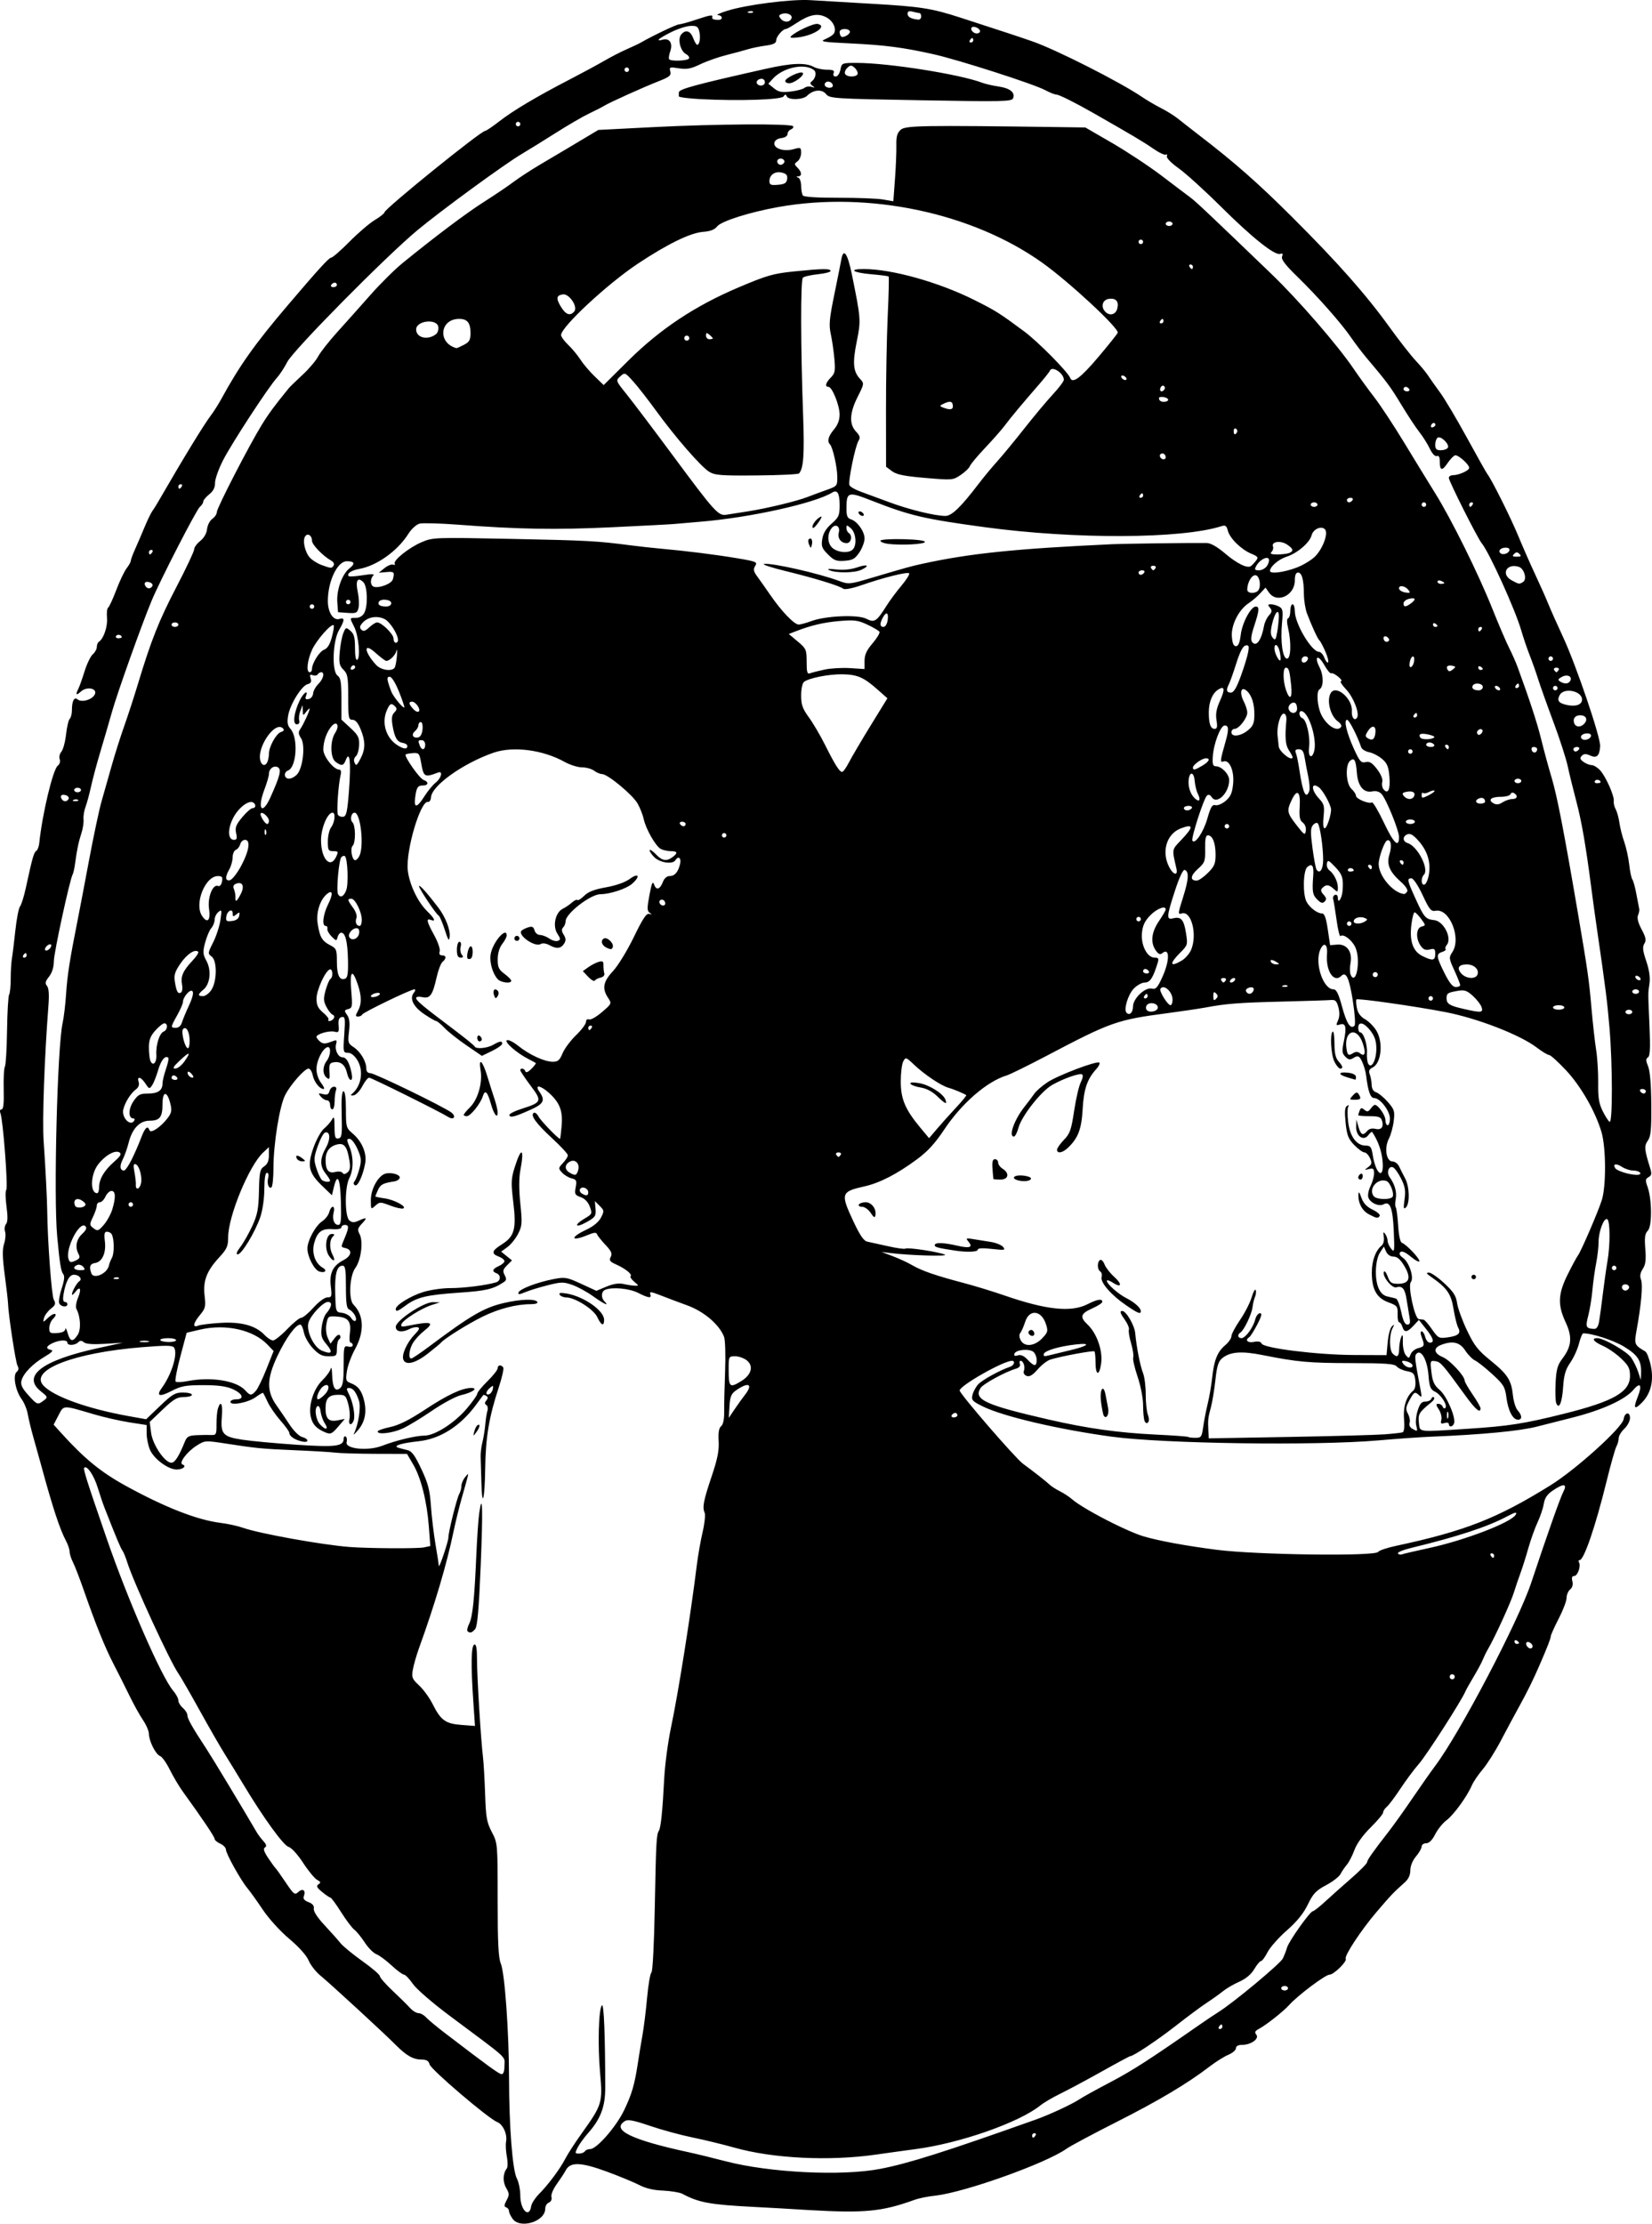 <?xml version="1.0"?>
<svg xmlns:rdf="http://www.w3.org/1999/02/22-rdf-syntax-ns#" xmlns="http://www.w3.org/2000/svg" xmlns:cc="http://web.resource.org/cc/" xmlns:dc="http://purl.org/dc/elements/1.1/" xmlns:svg="http://www.w3.org/2000/svg" id="svg3024" viewBox="0 0 729.47 981.75" version="1.0">
  <g id="layer1" transform="translate(-7.75 -44.586)">
    <path id="path3101" d="m234.06 1024.1c-0.86-1.2-1.56-2.7-1.56-3.4 0-0.6-0.56-1.4-1.25-1.6-0.97-0.3-0.93-1 0.19-3.1 1.28-2.4 1.25-3-0.2-5.5-1.58-2.7-1.44-6.4 0.32-8.6 0.42-0.6 0.42-2.95-0.01-5.28s-0.58-5.25-0.34-6.5c0.63-3.32-1.34-7.66-3.94-8.69-3.85-1.51-29.24-23.15-29.82-25.43-0.41-1.58-1.33-2.14-3.5-2.14-3.69 0-6.74-1.71-11.35-6.36-5.11-5.16-28.89-27.05-33.31-30.67-2.04-1.66-4.4-4.67-5.24-6.69-0.93-2.23-4.28-5.98-8.59-9.6-3.97-3.35-9.06-8.94-11.64-12.81-2.53-3.78-5.6-8.07-6.83-9.54-2.98-3.57-9.49-15.29-9.49-17.08 0-0.78-1.12-1.94-2.5-2.57-1.38-0.62-2.5-1.59-2.5-2.14 0-0.9-5.481-9.05-13.974-20.77-1.688-2.33-4.296-6.72-5.797-9.75s-3.435-5.75-4.299-6.03c-1.882-0.61-4.93-6.66-4.93-9.79 0-1.23-1.17-3.95-2.599-6.06-1.43-2.1-4.167-7.04-6.082-10.98s-5.004-10.08-6.864-13.66c-3.763-7.23-7.938-17.55-13.091-32.36-1.887-5.43-4.091-11.14-4.898-12.7-0.806-1.56-1.469-3.65-1.472-4.64-0.004-0.99-0.725-3.15-1.604-4.8-2.739-5.14-5.905-14.76-10.858-33-0.896-3.3-2.466-8.92-3.488-12.5-1.022-3.57-2.157-8.25-2.522-10.38-0.365-2.14-1.584-5.14-2.71-6.66-2.723-3.68-3.993-10.56-2.221-12.03 0.899-0.75 1.022-1.63 0.386-2.76-0.842-1.51-4.071-22.78-4.2-27.67-0.029-1.1-0.675-6.69-1.437-12.42-1.036-7.8-1.109-11.25-0.29-13.73 0.602-1.82 0.8-4.25 0.439-5.38-0.36-1.14-0.165-2.65 0.433-3.37 0.745-0.9 0.807-3.33 0.196-7.71-0.49-3.51-0.533-6.84-0.095-7.39 0.837-1.05-1.43-30.79-2.575-33.77-0.394-1.02-0.192-1.73 0.495-1.73 0.807 0 1.09-2.67 0.932-8.81-0.124-4.85 0.111-9.36 0.524-10.03 0.413-0.66 0.843-7.84 0.957-15.93 0.114-8.1 0.525-15.24 0.914-15.87 0.39-0.62 0.707-3.77 0.705-7-0.001-3.22 0.231-7.21 0.516-8.86s0.972-7.23 1.526-12.41 1.486-9.99 2.071-10.69c0.585-0.71 1.728-4.35 2.54-8.09 2.958-13.63 3.553-15.73 4.68-16.46 0.551-0.36 1.13-1.94 1.288-3.5 1.261-12.5 6.006-32.38 8.127-34.05 0.895-0.7 1.258-1.9 0.877-2.89-0.357-0.94-0.023-2.42 0.742-3.3 0.765-0.89 1.693-4.3 2.061-7.59 0.368-3.3 1.103-6.42 1.633-6.95 0.529-0.53 0.963-2.19 0.963-3.69 0-4.21 0.992-6.13 2.521-4.86 1.75 1.45 6.305 0.18 7.527-2.11 1.469-2.74-3.368-3.83-6.088-1.37-2.111 1.91-2.48 1.47-1.084-1.3 0.481-0.96 1.711-4.42 2.733-7.7s2.653-6.64 3.625-7.47c0.971-0.83 1.766-2.29 1.766-3.23 0-0.95 0.422-1.98 0.937-2.3 2.052-1.27 3.909-6.76 3.563-10.54-0.2-2.18 0.018-4.2 0.484-4.49 0.465-0.29 2.081-3.78 3.59-7.76 1.509-3.99 3.572-8.32 4.585-9.63 1.012-1.31 1.841-2.8 1.841-3.31 0-0.5 0.849-2.81 1.888-5.11 1.038-2.31 2.913-6.67 4.167-9.7 1.255-3.02 2.768-6.17 3.363-7 0.595-0.82 1.733-2.62 2.528-4 11.509-19.89 20.178-34.1 23.504-38.5 1.24-1.65 3.24-4.8 4.44-7 8.18-14.97 14.83-24.35 29.42-41.5 13.45-15.81 18.18-21 19.12-21 0.63 0 4.28-3.17 8.11-7.05 3.83-3.87 8.87-8.19 11.21-9.59s4.25-2.92 4.25-3.36c0-1.53 42.61-36 44.5-36 0.45 0 3.27-1.91 6.27-4.248 5.99-4.673 16.64-10.993 31.23-18.54 5.22-2.703 11.98-6.349 15-8.103 3.02-1.753 7.52-4.07 10-5.147 2.48-1.078 5.26-2.394 6.18-2.925 5.48-3.145 15.76-8.038 16.94-8.059 0.76-0.014 4.04-0.914 7.29-2 6.43-2.152 7.72-2.368 7.34-1.226-0.29 0.856 0.58 1.25 2.75 1.25 2.11 0 1.88-1.98-0.25-2.091-0.96-0.05 0.83-0.901 3.98-1.891 8.65-2.718 28.43-5.251 36.87-4.723 4.07 0.254 16.18 0.967 26.9 1.583 21.85 1.255 26.61 2.001 39.5 6.186 20.43 6.633 24.34 7.921 31.5 10.387 10.39 3.577 38.74 17.937 48.5 24.56 2.2 1.494 6.02 3.738 8.5 4.989 2.48 1.25 5.85 3.364 7.5 4.697 1.65 1.334 5.75 4.531 9.1 7.111 16.03 12.32 26.22 21.29 41.4 36.44 19.99 19.94 32.42 34 42.81 48.41 4.3 5.96 9.53 12.64 11.61 14.84s4.51 5.13 5.4 6.5c0.89 1.38 3.28 4.75 5.3 7.5 2.03 2.75 7.38 11.75 11.89 20s8.56 15.45 9 16c1.87 2.36 10.28 19.18 13.61 27.24 1.99 4.82 5.4 12.59 7.59 17.26 2.19 4.68 4.79 10.53 5.78 13 1 2.48 3.9 8.99 6.45 14.47 5.75 12.33 16.62 44.32 16.38 48.18-0.27 4.32-1.5 5.46-4.42 4.12-1.86-0.84-2.75-0.81-3.68 0.13-0.96 0.98-0.81 1.54 0.72 2.67 1.07 0.79 2.68 1.43 3.58 1.43s2.58 1.01 3.74 2.25c2.52 2.7 6.41 11.44 6.07 13.67-0.13 0.87 0.25 2.48 0.85 3.58s1.35 3.8 1.65 6c0.31 2.2 1.26 5.98 2.12 8.4s1.85 6.92 2.2 10c0.34 3.08 0.97 6.05 1.39 6.6 0.43 0.55 1.23 3.49 1.79 6.52 0.56 3.04 1.12 5.97 1.25 6.5 0.13 0.54-0.11 1.79-0.54 2.77-0.51 1.17 0.03 3.32 1.58 6.24 1.91 3.58 2.14 4.82 1.22 6.3-0.9 1.44-0.72 3.1 0.84 7.72 1.33 3.93 1.8 7.22 1.42 9.92-0.67 4.76-0.67 2.94 0.01 18.92 0.42 9.68 0.24 13.08-0.69 13.66-0.98 0.61-0.97 1.42 0.07 3.94 0.85 2.03 1.35 8.04 1.41 16.84 0.08 11.15-0.2 14.1-1.53 15.98-1.66 2.34-1.54 3.87 0.97 11.93 0.84 2.68 0.72 3.41-0.64 4.17-1.43 0.8-1.49 1.4-0.46 4.26 1.98 5.48 2.06 17.45 0.13 19.38-1.28 1.29-1.52 2.97-1.11 8.01 0.39 4.87 0.12 6.97-1.12 8.87-1.14 1.75-1.37 3.16-0.76 4.78 0.86 2.29 0.1 10.86-1.96 22.25-1.14 6.24-0.98 6.63 3.84 9.41 0.69 0.4 1.79 3.25 2.44 6.34 1.39 6.65 0 12.32-4.02 16.34-3.26 3.26-3.8 2.47-1.79-2.57 2.1-5.25 1.17-6.8-1.89-3.16-3.63 4.32-13.86 8.97-27.05 12.29-6.57 1.66-13.53 3.43-15.45 3.92-7.6 1.97-24.14 3.55-47 4.48-4.68 0.2-15.02 0.92-23 1.62-27.8 2.43-95.03 1.49-118-1.65-23.42-3.2-47.74-8.9-56.7-13.3-4.7-2.3-5.18-2.83-4.64-5.12 0.33-1.41 1.46-3.51 2.51-4.66 1.73-1.92 9.73-6.32 14.08-7.76 1.8-0.59 2.46-2.64 0.84-2.64-3.75 0-23.09 10.98-23.09 13.11 0 1.45 24.6 29.9 27.97 32.35 4.28 3.11 10.37 7.89 11.87 9.32 0.74 0.7 2.77 1.99 4.5 2.86 1.74 0.88 4.06 2.4 5.16 3.38 2.68 2.4 10.53 6.9 18.09 10.65 5.22 2.59 10.29 4.82 13.42 5.77 6.6 1.99 18.91 4.26 32.49 6 17.68 2.26 70.02 2.94 71.29 0.93 0.39-0.63 3.86-1.81 7.71-2.63 30.64-6.57 44.73-12.08 68.39-26.78 11.32-7.03 31.75-25.51 32.3-29.21 0.45-3.03 2.81-3.45 2.81-0.51 0 1.33-1.12 3.47-2.5 4.76s-2.5 3.18-2.5 4.19-0.44 2.62-0.98 3.58c-0.55 0.95-2.55 8.05-4.45 15.77-4.82 19.59-9.92 34.46-11.81 34.46-0.48 0-0.61 0.43-0.29 0.96 0.97 1.57-0.58 6.04-2.1 6.04-0.97 0-1.23 0.72-0.82 2.33 0.37 1.47 0.01 2.79-0.99 3.62-0.86 0.71-1.56 2.39-1.56 3.73 0 1.33-1.58 5.47-3.5 9.19s-3.5 7.24-3.5 7.82c0 0.91-1.57 4.92-5 12.81-2.84 6.52-5.43 11.79-8.75 17.78-2.06 3.74-5.77 10.65-8.25 15.37s-6.09 10.44-8.03 12.71c-1.94 2.28-4.12 5.49-4.83 7.14-2.09 4.87-8.06 13.07-11.21 15.39-1.6 1.19-3.83 3.95-4.94 6.14-1.34 2.61-2.71 3.97-4.01 3.97-1.09 0-1.98 0.64-1.98 1.43 0 0.78-1.12 2.76-2.5 4.39-1.51 1.79-2.5 4.22-2.5 6.12 0 2.1-0.83 3.89-2.48 5.36-4.95 4.4-6.13 5.64-12.52 13.14-6.75 7.92-14.26 19.33-13.52 20.53 0.72 1.17-5.26 7.03-7.17 7.04-1.83 0-14.13 9.26-17.81 13.39-2.45 2.76-10.16 8.85-13.31 10.52-1.79 0.94-2.06 1.53-1.21 2.56 1.47 1.77-2.31 4.52-6.2 4.52-1.79 0-2.78 0.53-2.78 1.49 0 0.82-1.5 2.11-3.33 2.88-1.84 0.76-5.55 3.09-8.25 5.16-9.94 7.61-22.38 15.02-41.01 24.45-10.49 5.31-20.49 10.65-22.2 11.87-8.97 6.39-44.44 19.09-57.69 20.69-3.29 0.3-7.57 1.2-9.5 1.9-14.38 5.2-21.97 5.9-46.52 4.5-7.7-0.5-18.72-1.1-24.5-1.4-19.39-1-24.15-1.9-31.5-5.8-1.1-0.6-4.86-1.2-8.36-1.4-4.1-0.1-7.83-1-10.5-2.4-2.28-1.2-8.8-3.9-14.49-6-11.43-4.18-16.08-4.33-18.06-0.6-0.62 1.2-2.4 3.9-3.97 6.1-1.61 2.2-2.64 4.7-2.37 5.7 0.28 1.1-0.18 2.1-1.14 2.5-0.88 0.3-1.61 1.5-1.61 2.7 0 5.7-11.16 9.1-14.44 4.4zm8.26-5.6c0.17-1.1 1.64-3.4 3.25-5.1 4.14-4.1 9.5-11.3 11.78-15.73 1.06-2.1 4.36-7.18 7.32-11.31 8.93-12.46 9.25-13.5 8.08-26.41-1.12-12.3-0.68-28.55 0.79-30.03 0.88-0.88 1.45 13.23 1.46 36.44 0 8.36-2.04 13.73-7.6 20-1.71 1.93-3.74 4.74-4.53 6.25-1.32 2.55-1.28 2.75 0.55 2.75 1.08 0 2.24-0.45 2.58-1s1.43-1 2.41-1c2.81 0 11.4-9.82 14.86-17 3.48-7.22 4.7-11.4 6.15-21 0.54-3.57 1.46-9.2 2.06-12.5 0.59-3.3 1.5-10.69 2.02-16.42 0.53-5.74 1.38-10.7 1.9-11.02 0.55-0.33 1.18-12.6 1.48-28.57 0.55-29.23 0.72-32.31 1.83-34.05 0.85-1.33 1.61-8.86 2.33-22.94 0.31-6.05 1.65-16.17 2.98-22.5 3.23-15.28 8.61-49.17 11.45-72 0.51-4.12 1.65-10.6 2.53-14.39 0.89-3.78 1.29-7.61 0.91-8.5-1.09-2.48-0.54-5.34 3.11-16.17 2.56-7.61 3.3-11.32 3.06-15.46-0.22-3.79 0.11-5.81 1.1-6.62 0.9-0.75 1.38-3.03 1.34-6.27-0.04-2.8 0.14-10.85 0.41-17.9 0.26-7.04 0.06-13.9-0.45-15.24-2.06-5.42-8.86-11.23-16.3-13.93-3.95-1.44-9.36-3.47-12.02-4.52-3.89-1.53-4.73-1.62-4.28-0.45 0.76 1.98-0.73 1.82-5.38-0.55-3.8-1.93-11.15-2.65-14.42-1.39-1.87 0.72-2.07 3.5-0.38 5.19 2.33 2.33-0.25 1.16-5.06-2.29-2.68-1.93-6.8-4.18-9.16-5.01-3.86-1.37-4.92-1.35-10.82 0.13-3.6 0.9-8.08 2.28-9.96 3.06-2.66 1.11-3.31 1.14-2.98 0.14 0.52-1.56 8.33-4.53 15.57-5.92 4.93-0.95 5.77-0.81 12.05 2.09l6.75 3.11 4.45-1.86c2.98-1.24 5.46-1.63 7.46-1.17 1.65 0.38 3.9 0.72 5 0.77 1.92 0.08 1.91 0.01-0.21-1.76-1.21-1.01-1.92-2.13-1.57-2.47 0.81-0.82-2.31-3.31-6.49-5.19-2.72-1.22-3.11-1.78-2.3-3.29 0.77-1.45 0.28-2.56-2.35-5.35-1.83-1.94-3.5-4.05-3.72-4.7-0.29-0.87-1.37-0.77-4.09 0.37-7.42 3.1-8.03 1.14-0.71-2.29 3.19-1.5 5.54-3.43 6.55-5.38 1.49-2.88 1.46-3.16-0.55-5.17l-2.13-2.12 0.29 3.45c0.25 3.13-0.11 3.67-3.97 5.83-5.05 2.82-5.8 1.33-0.81-1.61 3.31-1.95 3.39-2.15 2.25-5.23-0.76-2.05-2.21-3.56-4.03-4.2-2.55-0.9-2.77-1.32-2.21-4.34 0.56-2.96 0.35-3.41-1.84-3.96-1.35-0.34-3.24-1.48-4.2-2.54-1.66-1.83-1.64-2.03 0.43-4.22 1.19-1.27 2.16-2.8 2.16-3.41s-3.09-3.95-6.87-7.44c-7.18-6.61-9.83-10.28-8.18-11.3 0.52-0.32 1.49 0.44 2.14 1.69 0.97 1.84 8.64 9.78 9.45 9.78 0.12 0 0.44-2.59 0.71-5.75 0.57-6.6-0.82-10.21-5.57-14.5-3.84-3.47-6.54-3.81-4.24-0.53 2.7 3.86 1.93 5.35-4.19 8.07-6.92 3.07-8.72 3.52-9.1 2.25-0.16-0.52 2.33-1.8 5.53-2.82 8.87-2.85 9.04-3.3 3.82-10.25-2.46-3.28-4.48-6.31-4.49-6.72-0.02-1.21 1.79-0.86 2.22 0.44 0.25 0.76 1.22 0.37 2.67-1.08 1.24-1.25 2.12-2.4 1.93-2.56-0.18-0.16-1.68-0.98-3.33-1.82-5.02-2.56-10.68-7.5-9.46-8.25 0.61-0.38 2.88 0.73 5.04 2.47 4.9 3.93 11.54 7 15.22 7.03 2.3 0.02 3.08-0.65 4.36-3.73 0.85-2.06 3.53-5.65 5.94-7.98 2.42-2.33 4.4-4.96 4.4-5.86 0-0.95 0.56-1.41 1.35-1.11 0.74 0.29 3.31-1.17 5.71-3.24 4.35-3.75 4.36-3.77 2.65-6.37-2.69-4.11-2.12-7.08 2.26-11.78 2.18-2.34 6.3-9.08 9.16-14.99 3.93-8.12 5.58-10.61 6.78-10.23 1.28 0.4 1.32 0.31 0.21-0.49-1.17-0.82-1.18-2.06-0.1-7.79 1.05-5.58 1.44-6.41 2.12-4.55 0.97 2.61 2.58 2.01 3.9-1.45 0.52-1.38 1.72-2.41 2.81-2.41 2.32 0 3.77-1.62 4.68-5.25 0.67-2.7-0.71-3.88-2.03-1.75-1.24 2-7.07 1.09-9.5-1.49-1.29-1.38-2.12-2.72-1.84-3 0.27-0.27 1.55 0.62 2.84 2 2.61 2.77 4.64 3.08 7.25 1.1 2.43-1.84 2.19-2.61-0.82-2.61-1.41 0-3.39-0.44-4.4-0.98-2.28-1.22-6.62-8.83-7.55-13.24-0.39-1.8-1.59-4.85-2.67-6.78-2.18-3.87-13.16-12.98-15.7-13.03-0.89-0.02-2.48-0.69-3.55-1.5s-3.46-1.47-5.31-1.47-5.28-1.07-7.62-2.37c-9.67-5.4-22.81-7.1-31.5-4.08-13.38 4.66-27.21 14.51-27.55 19.63-0.09 1.28-0.69 2.21-1.35 2.08-3.3-0.67-9.86 21.51-8.92 30.17 0.67 6.16 4.39 14.01 8.56 18.07 3.35 3.27 3.98 4.77 1.63 3.86-2.19-0.84-1.86 0.67 1.47 6.73 1.64 2.98 2.74 6.2 2.44 7.16-0.36 1.15-0.01 1.75 1.02 1.75 1.92 0 2.03 1.37 0.23 2.87-0.73 0.61-1.91 3.68-2.61 6.82-1.78 7.93-2.91 9.5-6.3 8.76-1.54-0.34-2.75-0.18-2.75 0.37 0 1.14 2.94 3.62 16 13.43 5.22 3.93 9.65 7.5 9.83 7.95 0.53 1.28 5.44 0.86 8.17-0.7 3-1.71 4-1.84 4-0.48 0 0.55-2.02 1.99-4.48 3.18l-4.48 2.18-6.77-4.63c-3.73-2.54-8.1-6-9.71-7.69-1.61-1.68-3.28-3.06-3.7-3.06s-2.81-1.38-5.31-3.07c-4.83-3.26-6.6-6.95-4.54-9.44 0.7-0.84 0.8-1.49 0.23-1.49-1.6 0-22.71 10.19-23.07 11.14-0.19 0.47-0.99 0.86-1.79 0.86-1.21 0-1.24-0.37-0.19-2.25 1.82-3.25 1.82-6.61 0.01-12-2.39-7.1-3.59-5.9-2.85 2.85 0.59 7 0.49 7.63-1.33 8.11-1.8 0.47-1.84 0.71-0.51 2.6 1.05 1.51 1.29 3.54 0.85 7.29-0.57 4.84-0.43 5.31 2.07 6.95 3 1.96 5.57 6.31 5.57 9.4 0 1.31 0.65 2.05 1.79 2.05 1.87 0 32.25 14.75 35.71 17.34 2.37 1.78 1.18 3.57-1.33 2-3.83-2.39-33.93-17.34-34.92-17.34-0.58 0-1.93 1.69-3 3.75s-2.8 3.89-3.85 4.06c-1.08 0.17-1.47-0.05-0.9-0.5 4.32-3.47 5.47-10.32 2.54-15.06-1.26-2.04-2.81-3.25-4.17-3.25-2.08 0-2.14-0.3-1.6-8.05 0.49-7.15 0.36-8.02-1.11-7.71-1.22 0.25-1.59 1.23-1.39 3.67 0.24 2.95 0.03 3.27-1.82 2.79-2.28-0.6-7.95 1.03-7.95 2.28 0 0.43 0.71 1.37 1.58 2.09 1.24 1.02 2.24 1.06 4.6 0.17 2.83-1.07 2.99-1.01 2.48 0.97-0.68 2.58 0.9 5.79 2.84 5.79 1.68 0 2.99 2.24 3.96 6.75 0.42 1.97 0.3 3.25-0.3 3.25-0.55 0-1.29-1.32-1.64-2.93-0.81-3.66-2.74-5.32-5.71-4.89-2.01 0.28-2.28 0.83-2.08 4.18 0.2 3.31 0.02 3.68-1.25 2.63-1.87-1.56-1.85-4.91 0.05-7.43 1.86-2.45 1.98-6.69 0.17-6-2.18 0.84-4.7 6.05-4.7 9.71 0 1.99 0.88 4.58 2.07 6.1 1.14 1.45 1.62 2.63 1.07 2.63-1.75 0-4.22-3.14-4.81-6.12-0.32-1.58-1.15-2.88-1.84-2.88-1.73 0-7.98 7.08-10.34 11.71-2.46 4.82-5.15 21.61-5.15 32.1 0 4.44-0.4 8.32-0.9 8.63-1.23 0.76-2.08-1.81-1.41-4.34 0.31-1.21 0.07-2.1-0.57-2.1-0.72 0-1.13 2.6-1.15 7.25-0.02 4.27-0.77 9.37-1.81 12.38-2.29 6.63-8.2 16.37-9.92 16.37-0.88 0-0.48-1.12 1.17-3.29 1.38-1.81 3.74-5.97 5.25-9.25 2.29-4.99 2.77-7.5 2.94-15.44 0.19-8.39 0.45-9.64 2.31-10.87 1.47-0.98 2.09-2.45 2.09-4.94v-3.56l-2.59 2.43c-6.2 5.81-15.41 28.13-15.41 37.34 0 4.01-0.54 5.21-3.99 8.95-5.522 6-7.177 10.36-6.407 16.91 0.557 4.74 0.346 5.63-1.99 8.41-3.048 3.62-3.456 5.88-0.863 4.79 0.962-0.41 5.42-0.96 9.9-1.23 9.2-0.55 15.54 1.2 19.45 5.36 1.24 1.32 2.91 2.39 3.72 2.39 0.82 0 3.64-2.25 6.27-5 2.64-2.75 5.42-5 6.17-5 0.76 0 3.2-2.02 5.42-4.5 2.35-2.6 4.93-4.5 6.14-4.5 1.91 0 2.04-0.41 1.5-4.97-0.69-5.78 0.94-9.08 5.69-11.53 3.42-1.77 3.93-4.44 0.99-5.21-2.39-0.62-2.34-0.22-0.5-4.63 1.89-4.52 1.89-5.66 0-5.66-0.82 0-1.5 0.49-1.5 1.08 0 0.63-1.61 0.96-3.9 0.79-4.78-0.34-6.77 1.18-8.13 6.23-1.15 4.29 0.47 8.93 3.77 10.78 2.19 1.22 1.06 2.51-1.48 1.7-2.23-0.7-5.26-6.56-5.26-10.15 0-3.53 3.56-10.09 6.52-12.04 1.38-0.9 2.77-2.7 3.1-4.01s1.05-2.38 1.6-2.38c0.56 0 0.73 1.07 0.39 2.42-0.76 3.04 0.16 5.58 2.03 5.58 1.16 0 1.38-1.9 1.14-10.25-0.29-10.47-1.53-13.01-3.12-6.36l-0.84 3.52-4.16-4c-6.11-5.86-6.83-8.87-4.04-16.87 1.26-3.6 3.37-7.44 4.69-8.54s2.91-2.9 3.52-4c0.93-1.67 1.11-1.12 1.14 3.33s0.31 5.27 1.73 4.99c1.48-0.28 1.66-1.6 1.42-10.57-0.19-6.84 0.08-10.25 0.8-10.25 0.68 0 1.08 2.96 1.08 8.07 0 7.66 0.14 8.18 2.88 10.49 4.21 3.54 6.45 8.85 5.62 13.29-1.04 5.53-3.32 10.38-4.53 9.64-0.68-0.43-0.73-1.08-0.12-1.83 0.53-0.64 1.47-3.08 2.09-5.42 0.99-3.67 0.87-4.88-0.84-8.75-1.09-2.47-2.66-4.49-3.49-4.49-1.33 0-1.34 0.41-0.06 3.47 1.86 4.46 1.84 10.26-0.06 13.9-2.07 3.97-2.04 16.93 0.04 18.66 1.18 0.98 2.1 1 4.05 0.12 3.7-1.69 4.03-1.42 1.51 1.26-1.93 2.05-2.09 2.73-1.06 4.64 1.72 3.22 0.67 11.51-1.89 14.98-2.54 3.43-3.06 13.91-0.8 16.17 4.63 4.63 4.89 12.01 0.69 19.62-1.61 2.92-3.23 7.3-3.59 9.73-0.6 4.03-0.45 4.5 1.74 5.33 3.26 1.24 4.85 3.36 5.89 7.84 1.18 5.09 0.28 9.35-2.72 12.87-1.37 1.6-2.21 2.35-1.87 1.67 2.05-4.06 3.24-11.76 2.27-14.66-1.32-3.94-2.63-5.6-4.4-5.6-1.2 0-1.2 0.4-0.01 2.75 1.81 3.57 2.87 9.54 2.07 11.62-0.97 2.53-2.52 1.92-1.85-0.73 0.32-1.3 0.09-4.23-0.52-6.5-1.02-3.78-1.4-4.14-4.38-4.14-4.21 0-5.66 1.54-5.66 6 0 4.62 1.47 6.06 5.4 5.27l3.1-0.62-3 3.51c-2.65 3.09-3.29 3.38-5.5 2.48-4.08-1.67-5.92-3.71-6.6-7.32-0.93-4.94 1.4-12.02 5.14-15.68 1.78-1.72 3.45-4.04 3.73-5.14 0.27-1.1 0.56 0.03 0.63 2.5 0.17 5.84 1.35 7.87 3.52 6.07 1.22-1.01 1.58-3.32 1.58-10.1 0-8.29 0.11-8.75 2-8.26 1.12 0.29 2 0.03 2-0.59s-0.41-1.12-0.9-1.12c-0.5 0-0.68-1.74-0.39-3.88 0.73-5.43-0.6-7.27-5.53-7.64-4-0.3-4.14-0.2-4.78 3.18-0.38 2.04-0.15 4.6 0.55 6.14l1.21 2.64 1.78-2.35c1.09-1.45 2.03-1.95 2.43-1.29 0.37 0.58 0.21 1.35-0.35 1.69-0.56 0.35-1.02 2.18-1.02 4.07 0 3.29-0.16 3.44-3.63 3.44-2.86 0-4.34-0.75-6.96-3.53-1.83-1.94-3.62-5.09-3.98-7s-1.07-3.47-1.59-3.47c-2.03 0-6.33 5.91-10.1 13.89-4.74 10.02-4.83 15.55-0.36 21.84 1.47 2.08 4.09 5.92 5.81 8.54 1.75 2.67 4.17 5.04 5.47 5.36 1.29 0.33 2.34 1.04 2.34 1.59 0 0.59-1.12 0.72-2.74 0.31-3.12-0.78-5.26-2.31-5.26-3.75 0-0.53-1.75-2.96-3.9-5.4-2.14-2.43-4.68-6.1-5.63-8.15-0.96-2.05-1.87-3.88-2.03-4.07-0.15-0.18-1.6 0.64-3.21 1.83-3.31 2.45-11.23 3.96-11.23 2.14 0-0.62 1.12-1.13 2.5-1.13 3.81 0 3.01-2.46-1.45-4.48-2.86-1.29-6.47-1.78-13.026-1.78-7.788 0-9.77 0.37-14.025 2.57-5.395 2.8-6.957 2.27-4.235-1.44 4.282-5.84 7.07-15 5.379-17.67-0.666-1.05-3.394-1.09-14.234-0.21-30.09 2.44-49.719 10.04-43.546 16.86 4.416 4.88 19.527 10.31 37.777 13.58l7.64 1.37 6.161-5.9c5.393-5.16 6.655-5.9 10.11-5.9 2.172 0 3.949 0.45 3.949 1s-1.608 1-3.574 1c-2.966 0-4.554 0.94-9.323 5.49l-5.749 5.48 0.619 4.82c0.676 5.27 6.065 13.21 8.967 13.21 1.507 0 3.324-2.84 5.908-9.25 0.946-2.34 1.736-2.77 5.381-2.93 2.349-0.1 5.257-0.13 6.461-0.07 1.98 0.1 2.19-0.37 2.16-4.73-0.02-2.66 0.26-5.78 0.62-6.93 1.24-3.9 2.2-2.11 1.75 3.27-0.66 7.95 0.37 9.15 8.99 10.46 4.01 0.61 14.79 1.61 23.96 2.23 17.3 1.15 20.83 0.71 20.83-2.64 0-0.84 0.41-1.27 0.91-0.97 0.49 0.31 0.68 1.43 0.4 2.48-0.78 2.97 9.41 4.01 15.64 1.6 6.21-2.4 14.88-4.48 18.76-4.5 4.59-0.02 13.3-5.6 18.68-11.96 2.54-2.99 4.61-5.93 4.61-6.54s2.02-3.09 4.5-5.52 4.5-5 4.5-5.71c0-1.51 1.61-1.72 2.48-0.33 0.32 0.53-0.57 4.47-1.98 8.75-4.28 12.94-5.81 22.02-6 35.55-0.19 14.18-1.39 18.52-1.69 6.16-0.11-4.36-0.26-9.27-0.32-10.92-0.07-1.65 0.27-4.57 0.77-6.5 0.49-1.92 1.06-5.43 1.27-7.8 0.2-2.36 0.63-5.14 0.96-6.17 0.33-1.02 0.1-2.16-0.5-2.53-0.78-0.49-0.78-1.05 0.01-2 0.8-0.96 0.79-1.51-0.02-2.01-0.61-0.38-1.23-0.53-1.37-0.34-0.15 0.19-1.58 2.14-3.19 4.32-6.87 9.33-15.83 15.02-25.25 16.03-7.6 0.81-11.51 2.01-9.17 2.82 0.82 0.28 2.65 0.76 4.06 1.07 2.01 0.44 3.32 2.19 6.22 8.33 3.01 6.38 3.78 9.31 4.25 16.28 0.32 4.68 1.23 12.33 2.02 17 0.8 4.68 1.46 8.95 1.48 9.5 0.06 1.57 4.24-10.82 4.22-12.5-0.03-2.29 3.7-17.27 4.79-19.23 0.53-0.96 0.96-2.56 0.96-3.56 0-1.01 0.71-2.7 1.57-3.77 1.56-1.91 1.57-1.91 1.1 0.06-0.27 1.1-1.39 5.15-2.5 9s-2.76 10.6-3.68 15c-2.97 14.3-8.24 32.09-15.27 51.5-1.09 3.03-2.29 7.22-2.66 9.32-0.61 3.45-0.35 4.11 2.76 7 1.89 1.75 4.57 5.43 5.95 8.18 3.63 7.22 5.67 8.7 12.71 9.24l6.01 0.46-0.74-10.85c-1.11-16.06-0.96-24.6 0.44-25.08 0.86-0.28 1.2 1.69 1.2 6.92 0.01 7.6 1.69 34.97 2.64 42.81 0.3 2.48 0.72 9.82 0.94 16.32 0.34 10.3 0.72 12.45 2.96 16.73 2.56 4.9 2.57 5.02 2.57 29.81 0 19.1 0.33 25.68 1.4 28.27 1.75 4.19 3.59 30.01 3.63 50.78 0.04 21.29 1.52 40.33 3.43 44.03 0.85 1.6 1.54 5 1.54 7.6 0 6.4 3.99 10.3 4.82 4.6zm-28.11-253.76c-0.35-0.35-0.03-1.81 0.7-3.25 1.52-3 2.33-10.78 3.17-30.41 0.33-7.58 0.9-15.9 1.28-18.5 1.46-10.02 1.68-1.68 0.64 23.43-0.79 18.95-1.45 26.59-2.41 27.75-1.42 1.71-2.37 1.98-3.38 0.98zm2.96-88.14c0.31-1.25 0.97-2.51 1.45-2.81 1.37-0.85 1.04 0.98-0.57 3.13-1.4 1.87-1.43 1.86-0.88-0.32zm-42.67-0.03c0-0.44 2.47-1.31 5.49-1.95 3.87-0.81 8.43-3.09 15.49-7.74 9.87-6.51 16.3-9.52 20.35-9.52 3.33 0 0.52 2.02-4.34 3.12-2.35 0.52-8.1 3.59-12.87 6.85-4.74 3.25-10.64 6.83-13.12 7.95-4.49 2.03-11 2.8-11 1.29zm11.35-31.73c-0.83-2.16 1.54-7.47 4.9-10.98 2.19-2.28 2.52-3.07 1.37-3.31-0.83-0.17-2.41 0.16-3.5 0.75-3.26 1.74-6.12 1.32-6.12-0.92 0-2.81 12.46-11.05 16.49-10.91l3.01 0.1-3.6 1.15c-4.58 1.45-12.65 6.54-13.37 8.43-0.44 1.15 0.11 1.31 2.71 0.78 10.72-2.18 12.23-1.66 7.03 2.43-1.5 1.18-3.52 3.35-4.49 4.83-1.82 2.76-2.41 7.17-0.95 7.17 0.45 0 3.97-2.36 7.83-5.25 18.45-13.82 24.31-17.23 33.11-19.27 7.35-1.71 13.84-1.92 14.73-0.48 0.37 0.59-0.78 1-2.8 1-6.45 0-14.2 2-21.33 5.5-6.45 3.16-17.11 9.82-18.37 11.48-0.28 0.36-2.9 2.54-5.84 4.84-5.48 4.29-9.77 5.35-10.81 2.66zm85.65-18.75c-1.61-3.47-9.78-8.66-13.69-8.7-1.21-0.02-2.51-0.55-2.91-1.18-0.51-0.83 0.31-0.99 2.89-0.58 7.67 1.25 16.71 7.54 16.71 11.63 0 3.04-1.27 2.54-3-1.17zm-89-3.61c0-1.71 6.57-5.77 12.12-7.48 3.09-0.96 8.49-1.74 12-1.73 5.82 0.01 15.76-1.24 20.13-2.53 2.14-0.63 2.3-3.23 0.25-4.02-2.18-0.83-1.85-1.88 1-3.18 1.38-0.62 2.5-1.61 2.5-2.18 0-0.58-1.12-1.48-2.5-2-3.46-1.31-3.14-2.57 1.38-5.42 5.57-3.52 6.45-6.8 5.01-18.67-1.03-8.54-0.96-10.26 0.62-15.3 2.94-9.34 4.38-8.58 2.5 1.32-0.64 3.41-0.64 8.46 0 14.68 0.89 8.6 0.8 9.84-0.98 13.33-1.08 2.11-3.2 4.75-4.72 5.86l-2.77 2.01 2.39 1.94 2.39 1.93-2.18 2.18c-1.81 1.81-1.99 2.55-1.06 4.29 0.87 1.63 0.82 2.31-0.23 3.02-4.78 3.21-7.79 3.93-20.08 4.77-14.27 0.99-18.48 2.01-23.45 5.7-3.44 2.55-4.32 2.85-4.32 1.48zm-29.53-23.53c-2.12-3.24-1.28-9.59 1.28-9.59 1.28 0 1.38 0.27 0.45 1.2-1.49 1.49-1.55 5.28-0.12 7.95 1.63 3.05 0.33 3.4-1.61 0.44zm18.53-24.62c0-4.75 3.17-10.54 6.32-11.56 2.58-0.83 6.9 0.43 6.42 1.88-0.22 0.67-1.27 1.34-2.32 1.5-5.01 0.76-6.16 1.35-7.25 3.74-0.64 1.41-1.17 2.71-1.17 2.89 0 0.17 1.82 0.56 4.04 0.86 4.36 0.59 10.24 3.8 8.19 4.48-0.68 0.22-3.26-0.37-5.74-1.32-4.31-1.64-4.61-1.64-6.5 0.08-1.96 1.76-1.99 1.72-1.99-2.55zm-32.54-18.03c-1.09-1.77 0.06-2.01 2.11-0.46 1.69 1.28 1.72 1.46 0.24 1.49-0.93 0.02-1.99-0.45-2.35-1.03zm73.54-19.51c0-0.32 1.29-1.87 2.87-3.45 3.41-3.41 5.51-10.78 4.6-16.15-1.01-6 0.83-4.47 2.92 2.43 1.05 3.43 2.5 8.04 3.24 10.24s1.35 4.82 1.36 5.81c0.02 3.1-1.66 0.96-2.99-3.81-1.51-5.38-2.59-6.37-3.57-3.26-1.04 3.29-5.44 8.76-7.05 8.76-0.76 0-1.38-0.26-1.38-0.57zm-59-4.43c0-1.1-0.62-2-1.38-2s-1.99-0.75-2.75-1.67c-1.22-1.5-1.12-1.61 0.99-1.07 1.79 0.47 2.48 0.15 2.87-1.32 0.28-1.07 1.17-1.94 1.99-1.94 0.95 0 1.27 0.58 0.89 1.58-0.34 0.87-0.61 3.12-0.61 5s-0.45 3.42-1 3.42-1-0.9-1-2zm65-29.56c0-0.85 0.45-1.28 1-0.94s1 1.04 1 1.56-0.45 0.94-1 0.94-1-0.7-1-1.56zm7.43-18.76c-0.8-2.09 0.2-3.45 1.55-2.1 0.56 0.57 0.58 1.52 0.03 2.4-0.77 1.24-1.01 1.2-1.58-0.3zm1.47-7.29c-2.52-3.04-3.76-8.31-2.79-11.83 1.49-5.39 6.94-11.18 6.87-7.31-0.01 0.69-0.9 2.38-1.98 3.75-1.22 1.57-1.96 4.08-1.98 6.72-0.02 3.54 0.46 4.58 2.98 6.44 1.65 1.22 3 2.58 3 3.03 0 1.47-4.73 0.85-6.1-0.8zm40.09-0.9l-2.38-2.53 2.43-1.73c1.33-0.95 3.39-2.01 4.58-2.36 1.74-0.51 2.14-0.22 2.1 1.5-0.03 1.17 0.13 2.78 0.36 3.57 0.25 0.84-0.42 1.62-1.58 1.87-1.1 0.23-2.25 0.83-2.57 1.32-0.31 0.49-1.63-0.25-2.94-1.64zm-53.21-8.04c-0.78-0.78 0.36-5.45 1.34-5.45 1.13 0 1.15 4.71 0.02 5.42-0.47 0.29-1.08 0.3-1.36 0.03zm-4.78-3.95c0-1.92 0.5-3.5 1.12-3.5 0.65 0 0.88 0.91 0.54 2.2-0.32 1.21-0.09 2.78 0.5 3.5 0.82 0.98 0.68 1.3-0.54 1.3-1.19 0-1.62-0.94-1.62-3.5zm66.25-0.79c-2.26-1.02-2.98-3.14-1.4-4.12 1.36-0.84 4.4 1.89 4.01 3.59-0.28 1.23-0.83 1.34-2.61 0.53zm-25.3-1.16c-1.56-0.86-3.1-1.07-3.95-0.55-2.54 1.57-10.47-4.01-8.41-5.93 0.5-0.46 1.87-1.13 3.04-1.48 1.6-0.49 2.25-0.14 2.65 1.38 0.3 1.13 1.37 2.03 2.4 2.03s2.9 0.72 4.14 1.59c1.25 0.88 2.94 1.33 3.76 1.02 1.29-0.5 1.27-0.91-0.2-3.16-2.21-3.36-0.91-9.39 2.36-11.01 1.24-0.61 3.07-1.86 4.08-2.78 1.02-0.91 2.1-1.41 2.41-1.1 0.3 0.31 1.66-0.53 3-1.88 1.74-1.74 4.48-2.8 9.63-3.72 4.37-0.78 8.46-2.22 10.41-3.66 4.02-2.96 4.89-1.21 1.06 2.13-2.51 2.19-9.76 4.57-13.92 4.57-4.35 0-15.41 8.55-15.41 11.92 0 0.93-0.49 2.17-1.08 2.76-0.78 0.78-0.71 1.69 0.24 3.21 0.99 1.58 1.05 2.56 0.23 3.87-1.44 2.28-3.31 2.51-6.44 0.79zm-46.29-6.8c-1.02-3.16-2.22-5.97-2.67-6.25-1.35-0.84-9.17-12.65-8.7-13.13 0.43-0.42 3.63 3.18 8.49 9.53 3.19 4.18 5.39 9.84 5.03 12.96-0.25 2.13-0.67 1.53-2.15-3.11zm30.89 4.34c-0.32-0.52-0.16-1.21 0.36-1.54 0.53-0.32 1.22-0.15 1.54 0.37s0.16 1.21-0.36 1.53c-0.53 0.32-1.22 0.16-1.54-0.36zm161.45 542.65c12.44-2.4 28.49-7.48 68.5-21.71 6.27-2.23 16.21-6.86 19.5-9.07 1.38-0.93 7.45-4.28 13.5-7.45 9.74-5.11 17.18-9.9 38.81-24.96 3.19-2.23 7.25-4.95 9.01-6.05 6.54-4.08 27.22-21.28 28.37-23.6 0.65-1.32 1.5-3.5 1.88-4.84 0.79-2.82 10.19-16.06 11.4-16.06 0.44 0 2.88-1.91 5.42-4.25 2.53-2.34 7.71-6.95 11.51-10.25 3.79-3.3 6.94-6.49 7-7.09 0.1-1.11 2.54-4.57 9.6-13.64 2.2-2.83 6.92-9.45 10.5-14.72 3.58-5.26 8.08-11.67 10-14.23 10.86-14.46 36.69-63.7 42.38-80.82 7.21-21.66 12.76-37.37 14.13-40.02 1.95-3.77 0.33-4.02-4.6-0.7-2.45 1.66-3.55 3.27-3.97 5.85-0.31 1.96-1.55 5.64-2.74 8.17-1.19 2.54-3.03 7.67-4.08 11.41-1.05 3.73-2.66 8.82-3.57 11.29-0.92 2.48-2.14 6.08-2.72 8-1.32 4.43-8.5 20.15-11.65 25.5-0.65 1.1-1.64 3.13-2.2 4.5-0.56 1.38-2.37 4.75-4.03 7.5s-3.29 5.68-3.64 6.5c-1.66 4-17.09 28.03-20.48 31.9-2.12 2.42-5.81 7.38-8.21 11.02s-5.09 7.23-5.99 7.97c-0.9 0.75-1.63 1.88-1.63 2.52s-2.47 3.6-5.5 6.59c-3.38 3.34-6.14 7.18-7.17 9.97-0.91 2.49-2.43 5.43-3.37 6.53s-2.2 2.95-2.79 4.11c-0.6 1.16-3.47 3.37-6.38 4.91-4.46 2.37-5.72 3.71-8.05 8.54-1.92 3.96-4.78 7.49-9.3 11.45-3.59 3.16-7.41 7.48-8.5 9.61-1.09 2.14-2.38 3.88-2.86 3.88-0.49 0-1.83 1.6-2.98 3.56-1.35 2.29-3.68 4.25-6.55 5.53-2.46 1.08-5.72 2.98-7.26 4.22-1.53 1.24-4.81 3.58-7.29 5.21s-8.55 6.14-13.5 10.02c-8.09 6.34-18.77 13.46-20.17 13.46-0.29 0-6 3.07-12.68 6.82-6.68 3.74-14.85 8.12-18.15 9.72-3.3 1.59-7.28 3.94-8.85 5.2-9.37 7.56-35.59 16.74-55.15 19.3-3.85 0.5-11.72 1.59-17.5 2.42-20.63 2.95-45.44 1.72-62.5-3.09-4.95-1.4-13.28-3.42-18.5-4.49s-13.68-3.38-18.8-5.13c-7.11-2.43-9.7-2.92-11-2.1-6.21 3.91 2.79 8.29 28.3 13.8 3.3 0.71 10.62 2.5 16.27 3.97 19.32 5.02 51.24 6.62 68.23 3.32zm68.5-14.74c0.34-0.55 0.14-1-0.44-1s-1.06 0.45-1.06 1 0.2 1 0.44 1 0.72-0.45 1.06-1zm-234.5-30.88c0-4.33 2.44-2.11-24.06-21.86-7.75-5.77-14.77-11.85-16.39-14.18-1.55-2.24-3.32-4.08-3.94-4.09-0.61-0.01-3.08-1.84-5.48-4.07s-5.42-4.46-6.71-4.95-3.59-2.82-5.12-5.18c-1.54-2.36-3.6-4.89-4.58-5.62-0.99-0.73-3.62-4.22-5.85-7.75s-4.35-6.42-4.71-6.42c-0.36-0.01-2.01-1.12-3.66-2.48-2.38-1.96-2.71-2.66-1.61-3.39 1.12-0.74 1-1.11-0.61-1.98-1.09-0.58-3.88-3.96-6.19-7.51-2.39-3.67-5.15-6.7-6.4-7.03-2.24-0.6-11.04-12.73-19.85-27.37-2.56-4.25-6.29-10.34-8.29-13.53-2-3.18-7.05-11.96-11.217-19.5-4.17-7.54-8.376-14.83-9.346-16.21-3.63-5.15-19.727-40.11-22.465-48.79-0.745-2.37-1.758-4.84-2.252-5.5-0.788-1.06-2.54-5.25-7.827-18.71-0.756-1.92-2.126-5.97-3.045-9-1.633-5.37-4.747-9.98-5.94-8.79-0.556 0.56 1.015 5.52 9.911 31.29 9.454 27.4 24.216 61.18 29.331 67.14 1.265 1.47 2.3 3.4 2.3 4.3 0 0.89 0.9 2.39 2 3.33s2 2.4 2 3.24c0 1.52 2.17 5.34 8.507 14.99 2.593 3.95 15.693 25.68 22.083 36.62 0.6 1.03 1.93 2.8 2.96 3.94 1.36 1.5 1.55 2.26 0.68 2.8-0.85 0.53-0.44 1.85 1.46 4.69 1.46 2.17 2.92 4.18 3.23 4.45 0.32 0.28 2.33 3.1 4.47 6.28 3.63 5.39 4.01 5.67 5.65 4.18 1.94-1.75 3.34-0.61 2.36 1.94-0.42 1.08 0.22 1.89 2.06 2.59 1.81 0.68 2.57 1.62 2.35 2.9-0.19 1.17 1.6 3.93 4.71 7.25 2.76 2.95 5.91 6.49 7 7.87s5.46 4.98 9.71 8c4.26 3.02 7.74 6.02 7.75 6.66 0.01 0.65 2.57 3.57 5.68 6.5s6.57 6.34 7.68 7.58 2.77 2.25 3.69 2.25c0.91 0 2.4 0.82 3.31 1.82 0.9 1 4.68 4.15 8.4 6.99 19.6 14.99 23.87 18.08 25.01 18.13 0.8 0.04 1.25-1.35 1.25-3.82zm317-17.12c0-0.55-0.2-1-0.44-1s-0.72 0.45-1.06 1-0.14 1 0.44 1 1.06-0.45 1.06-1zm29-17c0-0.55-0.68-1-1.5-1s-1.5 0.45-1.5 1 0.68 1 1.5 1 1.5-0.45 1.5-1zm73.45-138.08c-0.32-0.52-1.01-0.69-1.54-0.37-0.52 0.33-0.68 1.02-0.36 1.54s1.01 0.68 1.54 0.36c0.52-0.32 0.68-1.01 0.36-1.53zm34.55-12.86c0-1.18-1.95-2.44-2.67-1.72-0.71 0.71 0.55 2.66 1.73 2.66 0.52 0 0.94-0.42 0.94-0.94zm-6-1.5c0-0.24-0.45-0.72-1-1.06s-1-0.14-1 0.44c0 0.59 0.45 1.06 1 1.06s1-0.2 1-0.44zm-11-38.56c0-0.55-0.48-1-1.06-1s-0.78 0.45-0.44 1 0.82 1 1.06 1 0.44-0.45 0.44-1zm-28.5-3.39c15.62-3.4 35.88-11.17 37.99-14.59 0.9-1.45-0.12-1.27-3.79 0.69-8.65 4.61-21.8 8.93-42.46 13.94-3.44 0.84-6.01 1.91-5.72 2.39 0.3 0.48 1.09 0.67 1.76 0.42s6.17-1.54 12.22-2.85zm-444.11-0.22l2.88-0.61-0.66-8.64c-0.85-11.13-3.47-21.52-6.91-27.38l-2.72-4.65-14-0.04c-7.71-0.03-15.69-0.26-17.74-0.53-2.06-0.26-9.99-0.73-17.63-1.05-14.77-0.62-17.07-0.85-30.97-3-8.725-1.35-8.93-1.33-12.573 0.97-4.27 2.7-8.023 7.72-6.214 8.33 1.989 0.66 0.161 2.21-2.608 2.21-3.747 0-10.111-4.74-11.806-8.8-0.791-1.89-1.439-5.11-1.439-7.14v-3.7l-7.626-1.18c-4.194-0.66-11.282-2.27-15.75-3.59-13.9-4.1-13.14-4.13-15.558 0.51l-2.131 4.09 3.306 3.66c10.174 11.25 17.471 17.24 28.259 23.19 17.4 9.6 31.799 15.24 42.21 16.53 3.18 0.39 7.59 1.36 9.79 2.14 7.02 2.52 34.85 7.54 47 8.48 8.32 0.65 30.12 0.78 32.89 0.2zm344.14-53.14c0.37-2.61 1.26-7.22 1.99-10.25 0.74-3.02 1.63-8.2 1.98-11.5 0.83-7.77 2.3-11.45 5.72-14.34 1.53-1.28 2.78-3.08 2.78-4 0-0.91 1.71-4.13 3.79-7.16 2.08-3.02 4.4-7.52 5.14-10 0.74-2.47 1.56-3.92 1.8-3.21 0.25 0.7 0.11 2.05-0.31 3-0.42 0.94-0.91 2.96-1.08 4.48-0.36 3.09-3.76 10.25-5.33 11.22-1.49 0.93-1.23 2.51 0.42 2.51 1.76 0 5.2-4.67 6.11-8.31 0.37-1.48 1.31-2.69 2.08-2.69 1.04 0 0.72 1.29-1.22 5.01-1.44 2.76-3.02 5.26-3.51 5.56-2.06 1.28-0.74 2.65 2.02 2.1 1.89-0.38 3.08-0.14 3.4 0.7 0.79 2.05 24.35 4.99 40.69 5.07l14.5 0.06 0.51-5.71c0.28-3.14 1.12-6.29 1.87-7 1.15-1.08 1.18-0.94 0.24 0.9-1.48 2.88-1.43 9.6 0.08 11.11 1.97 1.97 2.8 1.39 2.87-2.05 0.04-1.79 0.45-4.15 0.91-5.25 0.62-1.48 0.8-0.93 0.72 2.15-0.06 2.28 0.51 4.91 1.29 5.84 1.3 1.57 1.45 1.54 2.16-0.37 0.42-1.13 1.91-2.35 3.31-2.7 2.82-0.71 2.97-1.16 1.56-4.85-0.61-1.62-0.62-2.57-0.01-2.57 0.52 0 1.23 1.13 1.58 2.5 0.34 1.38 1.25 2.5 2.02 2.5 2.18 0 1.65-1.88-1.72-6.13l-3.11-3.93-2.34 2.53c-2.83 3.05-4.1 3.19-4.94 0.53-0.35-1.1-0.99-2-1.43-2s-0.75-1.63-0.68-3.63c0.1-3.4-0.17-3.74-4.12-5.2-5.15-1.91-7.27-5.73-7.27-13.12 0-5.16 1.63-9.66 4.29-11.88 0.85-0.7 1.25-2.29 0.99-3.92-0.34-2.15-0.2-2.42 0.63-1.25 0.58 0.83 1.07 2.2 1.07 3.06 0.01 0.86 0.72 2.43 1.58 3.5 1.43 1.78 1.52 1.15 1.14-7.79-0.44-10.22-1.66-13.45-4.5-11.86-2.05 1.15-5.98-0.64-6.75-3.07-0.32-1.02 0.12-3.27 0.98-5s1.57-4.25 1.57-5.61c0-2.05-0.37-2.37-2.25-1.89-2.16 0.54-2.17 0.5-0.33-0.87 1.62-1.21 1.74-1.82 0.77-3.95-0.63-1.39-1.74-2.52-2.47-2.52s-2.74-1.46-4.47-3.25c-2.65-2.74-3.25-4.29-3.82-9.86-0.5-4.89-0.35-6.82 0.6-7.41 0.84-0.52 1.03-0.39 0.55 0.39-0.39 0.64-0.4 3.72-0.01 6.83 0.8 6.38 3.75 10.3 7.76 10.3 2.06 0 2.51 0.61 3.07 4.13 1.45 9.04 5.22 11.15 4.32 2.4-0.47-4.47-2-8.69-4.55-12.53-0.18-0.27-0.93 0.33-1.67 1.33-2.09 2.86-5.53 0.56-5.41-3.61l0.09-3.22 0.94 3.25c1.03 3.58 2 4.02 3.87 1.76 0.76-0.91 2.12-1.27 3.52-0.92 2.66 0.67 3.88-0.79 2.99-3.6-0.52-1.63-1.52-1.99-5.57-1.99-2.71 0-4.93-0.19-4.93-0.42s0.28-1.14 0.62-2.02c0.5-1.3 0.9-1.37 2.1-0.37 1.21 1 1.73 0.91 2.75-0.48 0.69-0.94 1.52-1.71 1.85-1.71 1.47 0 4.68 4.59 4.68 6.69 0 1.27 0.45 2.31 1 2.31s1-1.31 1-2.92c0-3.42-4.34-9.08-6.96-9.08-1.66 0-2.68-2.87-3.56-10-0.31-2.53-1.67-6.43-2.69-7.7-0.74-0.94-1.39-0.94-2.86-0.02-1.54 0.96-2.22 0.86-3.61-0.53-1.49-1.49-1.58-2.42-0.64-6.97 1.27-6.21 0.8-8.07-1.81-7.24-1.68 0.54-1.77 0.33-0.8-1.78 0.71-1.57 0.77-3.57 0.18-5.82-0.75-2.82-1.35-3.4-3.33-3.22-1.33 0.12-10.97 0.43-21.42 0.69-19.11 0.46-24.79 0.9-34 2.63-2.75 0.51-10.18 1.61-16.5 2.45-22.6 2.97-25.05 3.83-54 19.07-7.98 4.19-15.75 8.01-17.27 8.47-8.69 2.65-19.82 12.29-27.49 23.82-4.11 6.18-7.37 9.73-12.18 13.27-8.75 6.46-16.38 10.38-23.06 11.87-10.4 2.31-10.67 3.16-5 15.28 3.05 6.49 4.65 8.83 6.29 9.14 1.22 0.24 5.3 1.14 9.07 2 3.78 0.86 7.24 1.34 7.69 1.06 1.03-0.64 14.66 1.44 17.41 2.65 2 0.88-15.32 0.39-23.96-0.68l-4-0.5 5 1.89c2.75 1.04 6.58 2.81 8.5 3.94 4.19 2.46 10.4 4.61 22.5 7.8 4.95 1.3 13.05 3.77 18 5.49 18.75 6.49 29.7 7.66 37 3.94 4.27-2.18 6.5-2.53 6.5-1.04 0 0.52-2.02 1.84-4.5 2.94-5.1 2.26-5.55 3.77-2.08 7.03 4.14 3.88 6.84 11.55 6.06 17.19-0.8 5.85-2.48 5.51-2.48-0.51 0-2.35-0.22-4.49-0.49-4.76-0.5-0.5-15.1 2.21-19.51 3.63-1.38 0.44-3.88 2.39-5.57 4.34-2.22 2.55-3.57 3.34-4.86 2.85-1.05-0.41-1.54-1.29-1.21-2.18 0.68-1.75-0.2-4.49-1.44-4.49-0.47 0-0.61 0.64-0.32 1.41 0.34 0.88-0.33 1.67-1.78 2.09-4.75 1.4-14.47 6.71-15.61 8.54-3.16 5.06 2.1 7.48 30.29 13.94 16.93 3.88 30.63 5.8 47 6.59 7.7 0.36 14.19 0.84 14.42 1.05s1.66 0.38 3.19 0.38c2.54 0 2.82-0.38 3.42-4.75zm-25.9-2.76c-0.35-0.91-0.63-4.05-0.63-6.97 0-3-1.06-8.46-2.43-12.52-1.34-3.95-2.21-7.77-1.93-8.49 0.27-0.72-0.14-3.49-0.92-6.16-0.79-2.67-1.23-5.4-0.99-6.08 0.23-0.68-0.51-2.55-1.65-4.16-2.24-3.15-2.54-4.11-1.27-4.11 1.72 0 5.42 6.37 5.72 9.85 0.54 5.98 2.19 14.45 3.47 17.65 0.65 1.65 1.18 5.87 1.17 9.38s0.41 7.52 0.94 8.91c0.58 1.51 0.6 2.9 0.06 3.44s-1.16 0.24-1.54-0.74zm-18-2.28c-0.28-0.45-0.81-3.1-1.18-5.89-0.74-5.57 0.97-8.47 1.97-3.33 0.32 1.66 0.83 4.32 1.14 5.92 0.53 2.74-0.83 5.08-1.93 3.3zm9.87-48.73c-6.6-4.51-11.42-10.05-10.81-12.41 0.27-1.01 0-2.14-0.6-2.51-1.37-0.85-1.42-4.23-0.09-5.06 0.55-0.34 1.44 0.53 1.97 1.93 0.54 1.4 2.45 3.87 4.25 5.48 3.72 3.33 3.28 5.12-0.63 2.56-1.43-0.94-2.59-1.28-2.59-0.77 0 1.38 5.05 5.84 8.66 7.66 3.53 1.79 6.34 4.31 6.34 5.71 0 1.5-1.21 1.02-6.5-2.59zm-75.5-24.13c-7.75-1.19-9-1.52-9-2.39 0-1.29 3.77-1.21 9.92 0.21 5.59 1.29 7.09 0.75 4.97-1.8-1.27-1.53-1.08-1.63 2.11-1.09 1.92 0.32 5.39 0.88 7.69 1.23 2.31 0.36 4.78 1.36 5.5 2.23 1.18 1.42 0.68 1.5-4.94 0.87-4.15-0.47-6.25-0.35-6.25 0.34 0 1.01-4.77 1.2-10 0.4zm-37.28-16.65c-0.97-1.48-2.68-2.7-3.8-2.7s-1.76-0.45-1.42-1 1.7-1 3.02-1c2.59 0 4.82 3 4.29 5.75-0.25 1.29-0.71 1.05-2.09-1.05zm219.97 0.61c-2.93-1.54-4.74-4.92-4.61-8.62 0.05-1.63 0.39-1.3 1.32 1.31 0.88 2.45 2.37 4.04 4.97 5.28 2.04 0.98 3.44 2.21 3.11 2.75-0.74 1.21-1.28 1.13-4.79-0.72zm-154.94-14.98c-3.25-0.88-1.78-2.45 2-2.14 2.06 0.17 3.75 0.76 3.75 1.31 0 1.12-3.07 1.56-5.75 0.83zm-10.84-0.58c-0.05-0.14-0.24-2.16-0.41-4.5-0.23-3.13 0.06-4.25 1.09-4.25 0.78 0 1.41 0.67 1.41 1.49s0.9 2.06 2 2.74c3.16 1.98 2.57 4.77-1 4.77-1.65 0-3.04-0.11-3.09-0.25zm161.09-0.69c0-0.52 0.45-1.22 1-1.56s1 0.09 1 0.94c0 0.86-0.45 1.56-1 1.56s-1-0.42-1-0.94zm-133-12.26c0-0.66 1.37-2.62 3.05-4.35 2.66-2.74 3.24-4.4 4.51-12.87 0.81-5.35 2.13-11.02 2.95-12.59 0.81-1.58 1.08-3.12 0.59-3.42-1.12-0.7-8.09 1.74-13.23 4.63-4.86 2.73-13.49 13.69-14.9 18.93-0.58 2.13-1.48 3.87-2.01 3.87-2.49 0 0.14-7.43 4.66-13.13 1.58-2.01 3.56-4.62 4.38-5.82 0.82-1.19 3.4-3.43 5.72-4.98 4.74-3.15 22-9.68 22.98-8.7 0.35 0.35-0.28 1.65-1.41 2.89-3.96 4.32-5.49 8.86-5.98 17.65-0.48 8.87-2.04 12.9-6.63 17.18-2.32 2.16-4.68 2.52-4.68 0.71zm130.63-23.95c1.33-1.46 1.91-1.6 2.53-0.62 1.31 2.05 0.99 2.52-1.7 2.52-2.44 0-2.47-0.08-0.83-1.9zm-2.38-7.97c-4.32-1.24-4.15-2.58 0.25-2.07 2.13 0.25 3.5 0.96 3.5 1.8 0 0.77-0.11 1.35-0.25 1.3s-1.71-0.51-3.5-1.03zm-5.72-6.83c-1.57-3.03-2.12-12.57-0.78-13.39 0.41-0.25 0.75 2.15 0.75 5.34 0 4.12 0.51 6.35 1.75 7.73 1.96 2.16 2.22 3.27 0.78 3.27-0.54 0-1.67-1.33-2.5-2.95zm21.97 164.42c3.85-0.29 7.49-0.69 8.09-0.9 0.68-0.24 0.92-2.41 0.64-5.81-0.46-5.49 1-10.05 4.01-12.54 0.85-0.7 1.21-2.45 0.97-4.58-0.35-3-0.84-3.53-3.71-4.07-1.81-0.34-3.84-1.28-4.51-2.08-0.97-1.17-4.78-1.45-19.85-1.47-18.98-0.03-23.96-0.48-39.32-3.54-9.39-1.87-14.35-1.49-17.85 1.35-1.73 1.4-2.36 3.4-3.05 9.72-0.48 4.37-1.37 9.75-1.97 11.95-1.25 4.55-1.38 5.68-1.13 10.37l0.18 3.37 35.25-0.62c19.39-0.34 38.4-0.86 42.25-1.15zm14.1-3.94c-0.35-1.36-0.06-4.29 0.63-6.5 0.96-3.08 1.77-4.03 3.43-4.03 1.2 0 2.37-0.56 2.62-1.25s0.76-0.96 1.15-0.6-0.05 1.26-0.96 2c-5.62 4.57-6.12 5.38-5.69 9.13 0.52 4.38-1.04 4.18 21.39 2.74 18.2-1.17 24.92-2.22 42.72-6.66 21.91-5.47 29.11-9.6 29.11-16.69 0-3.33-0.64-4.59-3.94-7.72-2.16-2.06-5.76-4.55-8-5.54-4.12-1.82-5.3-3.41-2.53-3.41 2.94 0 13.17 5.9 15.06 8.69 1.05 1.55 2.43 4.39 3.06 6.31l1.14 3.5 0.11-3.18c0.17-5.38-1.49-7.93-7.58-11.6-4.69-2.83-14.28-5.94-18-5.83-0.38 0.01-1.22 2.04-1.85 4.52-0.62 2.48-2.35 6.26-3.84 8.4-2.1 3.04-2.8 5.41-3.15 10.73-0.46 6.99-1.86 10.24-3.06 7.12-0.35-0.92-0.47-4.93-0.27-8.91 0.3-5.96 0.84-7.87 3.02-10.75 4.07-5.36 4.44-9.5 1.41-16.01-3.61-7.74-3.38-12.55 1.01-21.32 1.98-3.94 3.96-7.62 4.42-8.17 1.26-1.53 8.97-19.43 10.56-24.5 1.95-6.23 1.86-23.2-0.17-30.02-2.71-9.13-9.15-20.33-15.74-27.34-3.42-3.65-6.74-6.64-7.36-6.64-0.63 0-3.09-1.48-5.47-3.3-7.35-5.61-26.16-12.91-40.33-15.65-13.25-2.56-38.7-6.19-39.29-5.59-0.25 0.25-0.17 1.93 0.18 3.75 0.42 2.23 1.58 3.84 3.59 4.98 1.64 0.93 3.89 3.18 5 5 3.15 5.18 2.24 14.4-1.62 16.32-1.53 0.76-1.85 1.53-1.28 3.01 0.43 1.09 0.81 3.19 0.85 4.66 0.05 1.74 0.75 2.9 2.01 3.3 1.06 0.34 3.37 2.25 5.12 4.24 2.88 3.29 3.13 4.07 2.61 8.4-0.31 2.63-1.28 6.16-2.16 7.86-2.1 4.07-1.14 10.02 1.63 10.02 1.05 0 2.37 1.01 2.94 2.25 0.56 1.24 1.75 3.59 2.64 5.24 1.93 3.57 2.13 11.09 0.33 12.8-1.04 0.98-1.15 0.31-0.6-3.55 0.54-3.84 0.25-5.63-1.54-9.2-1.22-2.44-2.84-4.68-3.6-4.97-1.88-0.72-2.91 2.32-1.47 4.32 2.32 3.21 3.28 6.65 2.71 9.67-0.31 1.7-0.31 3.35 0.01 3.67s0.79 3.89 1.05 7.93c0.28 4.51 0.93 7.5 1.67 7.75 1.87 0.63 7.72 6.74 7.72 8.06 0 0.65-1.67-0.2-3.71-1.88-2.47-2.04-4.05-2.73-4.71-2.07-0.66 0.67-0.27 1.51 1.18 2.53 2.76 1.93 4.99 8.84 3.46 10.69-1.41 1.7 1.72 16.22 3.53 16.36 0.69 0.06 1.64 0.17 2.11 0.25 0.48 0.08 2.15 2 3.71 4.26 2.68 3.86 3.08 4.07 6.76 3.57 4.87-0.65 6.18-1.82 4.8-4.31-0.56-1.03-1.5-4.79-2.07-8.35-1.07-6.66-2.91-9.25-10.1-14.22-1.89-1.3-2.07-1.71-0.78-1.75 0.92-0.02 3.98 2.09 6.8 4.7 4.07 3.78 5.22 5.57 5.66 8.75 0.3 2.2 2.26 7.6 4.35 12 3.22 6.78 4.81 8.82 10.45 13.39 7.54 6.1 9.17 8.65 9.88 15.45 0.27 2.64 1.21 5.59 2.09 6.56 1.99 2.21 2.05 4.1 0.11 4.1-2.27 0-4.33-3.95-5.09-9.77-0.63-4.76-1.23-5.75-6.27-10.36-3.07-2.81-6.49-5.52-7.62-6.03-1.12-0.52-3.06-2.49-4.3-4.39-2.42-3.7-5.54-4.42-10.67-2.47-3.55 1.34-3.21 3.73 0.74 5.38 3.17 1.32 9.69 8.34 9.69 10.42 0 0.55 1.58 3.29 3.5 6.09 1.92 2.79 3.5 5.54 3.5 6.11 0 2.42-2.2 0.58-6.69-5.61-10.11-13.93-10.94-14.87-13.25-15.21-2.29-0.33-2.34-0.17-1.74 4.91 0.5 4.18 1.23 5.76 3.67 7.84 3.13 2.66 7.24 12.32 6.3 14.77-0.6 1.58-2.29 1.77-2.29 0.25 0-0.59-0.84-0.79-1.92-0.45-1.55 0.49-1.81 0.22-1.38-1.43 0.29-1.13-0.21-3.17-1.11-4.55-1.36-2.08-1.4-2.5-0.2-2.5 0.8 0 1.64 0.56 1.89 1.25s0.77 0.95 1.16 0.59c1.16-1.07-1.85-5.86-4.5-7.18-2.09-1.03-2.51-2.09-2.94-7.41-0.53-6.63-3.21-11.44-5.23-9.42-1.01 1.01-0.89 2.08 1.87 16.67 0.47 2.45 0.33 2.77-0.73 1.75-1.9-1.81-2.25-1.62-4.35 2.26-1.62 3.01-1.7 3.86-0.59 5.94 0.71 1.33 1.03 3.11 0.7 3.96-0.34 0.89 0.14 1.96 1.12 2.54 2.42 1.4 2.5 1.34 1.81-1.42zm24.4-65.53c0-0.55 0.45-1 1-1s1 0.45 1 1-0.45 1-1 1-1-0.45-1-1zm-506.3 64.66c-0.85-1.28-1.69-3.65-1.87-5.25s-0.78-2.68-1.33-2.41c-1.56 0.78-0.88 5.92 1.06 8.07 2.45 2.71 3.99 2.42 2.14-0.41zm495.96-4.91c-0.28-0.69-0.5-0.12-0.5 1.25 0 1.38 0.22 1.94 0.5 1.25s0.28-1.81 0-2.5zm-310.53-7.63c3.88-4.95 1.63-6-4.09-1.9-1.9 1.36-2.45 2.77-2.68 6.84l-0.29 5.12 2.59-3.84c1.43-2.11 3.44-4.91 4.47-6.22zm93.87 8.88c0-0.55-0.42-1-0.94-1s-1.22 0.45-1.56 1 0.08 1 0.94 1 1.56-0.45 1.56-1zm-403.44-6.47c1.88-1.43 1.839-1.56-1.309-4.07-8.482-6.79 0.654-13.68 25.25-19.05l11-2.4-7.898 0.5c-5.2 0.32-8.374 0.1-9.292-0.67-1.056-0.87-1.676-0.87-2.552 0-1.42 1.42-4.758 1.53-4.758 0.16 0-1.35-3.325-1.26-6.453 0.16-2.962 1.35-3.281 2.55-0.804 3.03 1.237 0.24 0.437 1.11-2.75 2.99-5.368 3.16-9.512 7.45-10.284 10.65-0.419 1.73 0.342 3.33 2.981 6.25 3.992 4.42 4.182 4.49 6.869 2.45zm124.22-2.79c2.45-2.61 1.74-5.32-0.89-3.4-1.84 1.35-3.46 5.66-2.13 5.66 0.49 0 1.85-1.02 3.02-2.26zm-30.54-1.49c0.85-0.96 2.96-5.31 4.68-9.66l3.15-7.91-2.73-2.84c-6.27-6.54-18.47-9.25-29.752-6.61l-5.912 1.39-2.786 10.44c-1.533 5.74-2.473 10.75-2.088 11.12 0.384 0.37 2.723 0.27 5.198-0.21 10.39-2.03 21.64-0.23 25.55 4.09 2.16 2.39 2.73 2.41 4.69 0.19zm104.63-0.8c0.31-1.63 0.14-1.7-1.25-0.54-1.92 1.58-2.15 3.44-0.37 2.84 0.69-0.23 1.41-1.26 1.62-2.3zm109.76-3.53c4.45-2.75 5.47-6.61 2.41-9.09-1.24-1-3.56-1.83-5.15-1.83-2.86 0-2.89 0.07-2.89 5.84 0 7.89 0.44 8.29 5.63 5.08zm296.37-6.81c0-0.92-2.37-2.11-4.2-2.11-0.63 0-0.55 0.59 0.2 1.5 1.36 1.64 4 2.04 4 0.61zm-166-2.49c0-1.3-0.65-2.91-1.43-3.56-1.85-1.54-7.78-0.97-8.36 0.8-0.31 0.95 0.13 1.17 1.49 0.74 1.31-0.42 2.69 0.19 4.29 1.89 2.95 3.14 4.01 3.17 4.01 0.13zm14.75-4.27c8.19-1.94 9.62-3.37 2.56-2.57-7.31 0.82-13.63 2.69-14.13 4.17-0.33 0.99 0.19 1.19 1.94 0.73 1.31-0.34 5.64-1.39 9.63-2.33zm-328.33-2.63c-2.21-2.62-2.56-3.83-2.15-7.46 0.27-2.39 1.15-5.11 1.96-6.05 2.56-2.98 2.92-5.21 0.84-5.21-2.09 0-7.53 5.72-8.58 9.03-1.16 3.67 2.27 10.97 5.87 12.48 4.4 1.85 5.13 0.86 2.06-2.79zm316-2.63c2.58-2.7 2.7-3.18 1.64-6.41-2-6.04-7.29-6.58-9.11-0.93-0.67 2.06-1.63 4.29-2.15 4.94-0.59 0.75-0.53 1.94 0.17 3.25 1.64 3.07 6.07 2.68 9.45-0.85zm-5.88-2.02c-0.68-1.1 0.9-2.3 1.82-1.37 0.95 0.95 0.77 2.3-0.3 2.3-0.52 0-1.2-0.42-1.52-0.93zm-388.79 3.24c-0.962-0.25-2.538-0.25-3.5 0s-0.175 0.46 1.75 0.46 2.712-0.21 1.75-0.46zm12.25-0.41c0-0.49-1.575-0.9-3.5-0.9s-3.5 0.36-3.5 0.8 1.575 0.85 3.5 0.91c1.925 0.05 3.5-0.31 3.5-0.81zm-43.462-2.32c1.569-2.39 1.301-8.02-0.547-11.49-0.414-0.78-0.105-2.96 0.687-4.86 1.655-3.96 0.989-5.49-1.157-2.65-0.801 1.06-1.472 1.56-1.489 1.11-0.047-1.21 2.117-5.09 3.246-5.83 1.462-0.95-0.113-2.86-2.362-2.86-2.082 0-3.675 3.01-4.635 8.75-0.346 2.07-0.132 3.25 0.588 3.25 0.622 0 1.131 0.45 1.131 1 0 1.56-2.996 1.18-3.624-0.46-0.309-0.81 0.197-3.75 1.124-6.54 1.175-3.53 1.373-5.45 0.657-6.31-0.987-1.19-1.557-4.76-2.659-16.69-1.622-17.56 0.069-83.8 2.404-94.15 0.54-2.39 1.23-8.17 1.534-12.85 0.527-8.1 1.645-15.28 4.984-32 0.824-4.12 3.14-16.27 5.148-27 2.007-10.72 4.494-22.42 5.526-26 1.031-3.57 3.01-10.55 4.398-15.5 1.387-4.95 3.878-12.82 5.536-17.5 1.658-4.67 4.372-13 6.032-18.5 5.92-19.62 9.322-28.2 17.078-43.1 4.324-8.3 7.862-15.81 7.862-16.68 0-0.86 1.2-2.52 2.666-3.67 1.638-1.29 2.798-3.31 3.009-5.23 0.189-1.73 1.235-3.77 2.335-4.54 1.09-0.76 1.99-2.11 1.99-3 0-1.79 14.32-29.57 19.9-38.6 3.03-4.9 5.68-8.49 11.96-16.18 0.45-0.55 3.14-3.15 5.97-5.78 2.84-2.63 5.95-6.3 6.91-8.14 0.97-1.84 4.76-6.67 8.42-10.72 3.66-4.04 10.23-11.41 14.6-16.36 4.36-4.95 10.81-11.34 14.34-14.21 14.68-11.94 28.22-22.11 36.06-27.07 4.59-2.91 10.36-6.81 12.84-8.68 2.48-1.86 7.88-5.38 12-7.81s9.08-5.36 11-6.51 5.97-3.57 8.98-5.36l5.48-3.27 24.02-1.23c27.51-1.419 61.23-1.636 61.99-0.4 0.29 0.46-0.15 1.09-0.98 1.41-0.82 0.31-1.49 1.23-1.49 2.03 0 0.86-1.14 1.6-2.74 1.79-1.65 0.19-2.87 1.01-3.07 2.06-0.48 2.5 4.1 4.04 8.42 2.85 3.21-0.89 3.39-0.8 3.39 1.62 0 1.41-0.72 3.09-1.61 3.74-1.48 1.08-1.48 1.31 0 2.79 1.92 1.92 2.09 3.72 0.36 3.83-1 0.06-1 0.18 0 0.58 0.69 0.28 1.26 1.93 1.27 3.68 0 1.74 0.34 3.63 0.75 4.2 0.45 0.64 6.48 1.02 15.73 1 8.25-0.02 17.08 0.32 19.61 0.75l4.61 0.79 0.72-9.79c0.4-5.38 0.67-12.07 0.61-14.85-0.09-3.93 0.34-5.48 1.92-6.92 2.1-1.895 9.57-2.016 71.53-1.16l10 0.14 11.96 6.93c6.57 3.82 16.43 10.34 21.89 14.5 5.47 4.17 11.11 8.44 12.55 9.49 2.44 1.81 8.49 7.52 35.77 33.76 11.97 11.52 29.16 31.35 36.27 41.82 2.43 3.58 6.57 9.29 9.22 12.71 2.64 3.41 8.57 12.41 13.17 20 4.6 7.58 10.75 17.62 13.66 22.29 7.22 11.59 19.02 35.42 25.16 50.8 2.79 6.98 6.14 14.81 7.44 17.38s3 6.4 3.77 8.5c5.54 15.15 8.74 24.99 10.53 32.32 1.14 4.68 3.19 12.19 4.55 16.7 2.37 7.9 5.43 23.67 11.59 59.8 4.38 25.75 4.85 29.03 5.98 42 0.58 6.6 1.5 14.87 2.06 18.37 0.55 3.5 0.95 10.02 0.89 14.5-0.1 6.39 0.32 9.03 1.95 12.32 1.14 2.3 2.53 4.47 3.08 4.81 1.36 0.84 1.34-25.31-0.04-41.5-0.99-11.72-1.73-17.56-5.37-42.5-0.81-5.5-1.96-13.82-2.56-18.5-2.49-19.29-4.34-30-6.72-39-1.38-5.22-3.1-12.24-3.82-15.6-0.72-3.35-3.56-12.13-6.32-19.5-2.75-7.37-5.78-15.87-6.74-18.9-0.95-3.02-2.63-7.75-3.72-10.5s-2.77-7.7-3.73-11c-2.73-9.33-14.18-34.55-17.48-38.5-1.8-2.15-14.49-27.38-14.49-28.8 0-0.66 0.88-1.2 1.95-1.2 2.52 0 7.05-2.06 7.05-3.2 0-1.55-5-5.96-6.28-5.54-0.67 0.22-2.18 1.81-3.34 3.53-2.38 3.51-3.38 3.23-3.38-0.92 0-1.89-0.42-2.64-1.3-2.31-0.78 0.3-2.01-0.99-3.09-3.24-0.98-2.06-3.05-5.35-4.59-7.3-1.55-1.95-5.12-7.37-7.94-12.03-4.86-8.04-6.37-10.09-15.3-20.64-2.05-2.42-5.17-6.53-6.94-9.12-4.31-6.3-14.72-18.08-23.76-26.89-5.37-5.22-7.18-7.62-6.71-8.86 0.46-1.21 0.24-1.54-0.76-1.16-2.34 0.9-12.33-7.05-26.2-20.82-7.2-7.15-15.63-14.8-18.74-17-3.25-2.31-5.44-4.55-5.17-5.3 0.26-0.72 0.05-1.04-0.47-0.71-0.52 0.32-3.11-0.92-5.74-2.76-4.09-2.85-8.93-5.72-26.45-15.712-7.95-4.533-14.94-8.016-16.08-8.016-0.71 0-2.96-0.894-5-1.986-5.02-2.692-38.12-13.332-49.26-15.834-13.36-3.001-21.48-4.057-36.87-4.796-12.41-0.596-13.55-0.798-10.87-1.926 1.65-0.693 3.32-1.78 3.71-2.416 1.34-2.164-0.43-5.775-3.59-7.302-3.72-1.804-7.3-1.052-13.03 2.739-2.09 1.386-4.12 2.521-4.5 2.521-1.43 0-4.35 3.373-4.35 5.019 0 1.279-1.18 1.872-4.7 2.354-2.59 0.355-6.08 1.068-7.75 1.586-1.68 0.519-5.97 1.679-9.55 2.58-3.58 0.9-8.79 2.739-11.59 4.087-4.09 1.973-5.93 2.315-9.4 1.759-4.04-0.645-4.29-0.552-3.78 1.392 0.46 1.77-0.3 2.413-5.09 4.289-6.71 2.626-22.02 9.531-24.14 10.888-0.82 0.528-3.78 2.042-6.57 3.364-2.79 1.323-9.45 5.197-14.81 8.61-5.37 3.41-12.09 7.57-14.94 9.25-7.48 4.39-35.66 24.98-46.18 33.74-14.05 11.7-54.71 52.86-57.38 58.08-1.26 2.48-3.33 5.63-4.58 7-3.79 4.16-20.03 29.03-23.83 36.5-1.96 3.85-3.54 8.33-3.51 9.95 0.03 2.02-0.77 3.6-2.58 5.03-1.439 1.16-2.62 2.59-2.62 3.19s-0.672 1.64-1.493 2.33c-1.538 1.27-17.641 32.61-21.33 41.5-4.479 10.8-15.061 40.47-17.475 49-1.401 4.95-3.762 13.05-5.247 18s-3.29 11.71-4.013 15.02c-0.722 3.31-1.816 7.34-2.431 8.95-0.615 1.62-1.01 4.09-0.877 5.49s-0.277 4.12-0.91 6.04c-1.26 3.83-2.008 7.4-2.818 13.45-0.291 2.17-0.764 4.32-1.051 4.79-1.225 1.98-8.312 34.62-8.332 38.38-0.015 2.63-0.776 5.07-2.12 6.78-1.667 2.12-1.852 2.96-0.902 4.1 0.809 0.98 1.014 3.79 0.635 8.72-1.782 23.16-2.754 50.62-2.117 59.78 0.814 11.68 1.529 25.66 1.587 31 0.14 13.04 1.922 37.19 2.875 38.97 0.98 1.83 0.791 2.42-1.293 4.06-1.343 1.06-2.694 2.89-3.001 4.06-0.554 2.12-0.536 2.12 1.873-0.14 2.698-2.54 4.63-1.99 2.059 0.58-0.89 0.89-1.619 2.71-1.619 4.04 0 2.16 0.393 2.4 3.498 2.18 2.28-0.16 3.53-0.77 3.59-1.75 0.051-0.82 0.515-0.04 1.031 1.75 1.119 3.88 2.282 4.1 4.419 0.83zm275.2-545.58c-5.37-0.275-9.75-0.837-9.75-1.25 0.01-0.412 0.01-1.182 0.01-1.711 0-1.477 7.11-3.409 38.5-10.458 11.45-2.571 17.47-2.79 21.18-0.77 1.21 0.654 3.78 1.189 5.72 1.189 2.73 0 3.41 0.341 2.96 1.5-0.35 0.918 0 1.5 0.91 1.5 0.84 0 1.74-1.286 2.08-3 0.59-2.974 0.66-3 7.28-3 13.87 0 45.58 5.023 55.37 8.771 1.38 0.526 4.6 1.265 7.17 1.642 5.07 0.744 7.41 2.631 6.43 5.178-0.56 1.469-4.3 1.551-40.79 0.901-38.77-0.691-40.23-0.787-41.82-2.754-1.84-2.27-5.66-1.92-8.35 0.764-1.81 1.814-8.27 1.993-8.98 0.248-0.4-0.987-0.7-0.976-1.42 0.049-1.03 1.455-19.6 2.067-36.5 1.201zm45.74-4.982c0.7-0.579 2.11-0.777 3.14-0.441 1.56 0.507 1.62 0.425 0.38-0.482-1.01-0.739-1.15-1.339-0.43-1.845 1.77-1.237 2.39-4.039 1.12-5.058-4.03-3.229-13.64-1.22-18.18 3.797l-1.99 2.202 2.49 2.015c2.01 1.634 3.4 1.906 7.34 1.439 2.68-0.317 5.43-1.049 6.13-1.627zm-8.48-3.034c0-1.376 6.78-4.534 7.72-3.595 0.97 0.972-3.7 4.56-5.97 4.589-0.96 0.012-1.75-0.435-1.75-0.994zm21 2.075c0-1.35-1.82-2.286-3.02-1.549-0.56 0.346-0.75 1.047-0.44 1.559 0.75 1.215 3.46 1.207 3.46-0.01zm-30-1.559c0-0.825-0.65-1.5-1.44-1.5-1.67 0-2.8 1.427-1.87 2.361 1.2 1.195 3.31 0.645 3.31-0.861zm41-3.877c0-0.758-0.7-1.957-1.55-2.664-1.28-1.06-1.83-1.011-3.12 0.281-0.86 0.863-1.26 2.061-0.89 2.664 0.99 1.595 5.56 1.363 5.56-0.281zm-29.5-16.373c2.14-2.145 10.09-5.826 11.81-5.463 4.48 0.948-1.5 5.055-8.68 5.95-2.76 0.345-3.8 0.183-3.13-0.487zm356.85 567.5c0.32-1.79 1.06-7.3 1.66-12.25s1.52-11.44 2.04-14.41c1.25-7.16 1.21-17.81-0.07-18.6-1.45-0.9-3.86 5.42-3.85 10.09 0 2.16-0.48 6.36-1.07 9.35-0.59 2.98-1.33 8.29-1.64 11.8s-1.14 8.6-1.84 11.3c-1.31 5.07-1.03 5.72 2.56 5.89 1.09 0.06 1.83-1.01 2.21-3.17zm-83.71-2c-0.32-1.79-0.89-5.27-1.27-7.75-0.72-4.84-1.9-6.25-4.53-5.44-1.9 0.59-6.29-4.83-5.52-6.82 0.26-0.68 1.02 0.22 1.68 2.01 1.02 2.79 1.68 3.25 4.56 3.25 5.02 0 5.95-2.57 2.82-7.82-1.77-2.96-3.16-4.18-4.78-4.18-1.4 0-2.68-0.86-3.28-2.21l-0.99-2.22-1.69 2.58c-2.12 3.23-2.49 11.38-0.72 15.65 0.88 2.14 2.22 3.42 3.96 3.8 1.44 0.31 3.14 0.73 3.79 0.92 0.64 0.2 1.68 2.86 2.32 5.92 0.79 3.84 1.63 5.56 2.69 5.56 1.19 0 1.41-0.73 0.96-3.25zm-465.7-0.87c-0.59-1.09-1.72-2.24-2.51-2.54-1.1-0.43-1.43-2.71-1.43-9.94 0-7.59-0.28-9.4-1.46-9.4-2.55 0-3.51 3.54-3.27 12.15 0.23 8.33 0.24 8.35 3.02 8.67 1.53 0.18 3.3 1.16 3.95 2.19 1.53 2.46 3.07 1.45 1.7-1.13zm562.52-11.81c0.74-1.2-1.14-2.38-2.48-1.56-1.11 0.69-0.38 2.49 1.02 2.49 0.49 0 1.14-0.42 1.46-0.93zm-666.73-4.67c-0.332-0.33-1.195-0.37-1.917-0.08-0.797 0.32-0.56 0.56 0.605 0.6 1.054 0.05 1.644-0.19 1.312-0.52zm-5.912-2.86c0.724-0.68 1.421-1.87 1.548-2.64s0.722-2.3 1.323-3.4c1.111-2.03 1.011-8.56-0.16-10.45-0.356-0.58-1.286-1.05-2.068-1.05-1.088 0-1.299 1-0.9 4.25 0.627 5.1-1.193 9.12-4.335 9.57-2.253 0.33-2.731 1.7-1.607 4.63 0.677 1.76 3.867 1.3 6.199-0.91zm-9.768-1.98c-0.657-0.79-1.837-1.19-2.622-0.89-2.349 0.9-1.615 2.33 1.195 2.33 2.17 0 2.416-0.25 1.427-1.44zm676.95 0.44c0-0.55-0.45-1-1-1s-1 0.45-1 1 0.45 1 1 1 1-0.45 1-1zm-679.04-6.07c-1.649-3.09-1.057-6.49 1.554-8.94 1.801-1.69 2.205-2.66 1.426-3.42-2.527-2.47-8.886 9.87-7.438 14.44 0.513 1.61 0.97 1.73 3.011 0.8 1.912-0.87 2.209-1.46 1.447-2.88zm14.893-19.83c1.583-5.28 1.453-8.1-0.373-8.1-0.837 0-2.034 1.13-2.661 2.5-0.626 1.38-1.742 2.5-2.479 2.5-0.736 0-1.339 0.66-1.339 1.47 0 0.8-0.759 3.06-1.687 5-1.615 3.39-1.604 3.6 0.25 5.02 1.773 1.35 2.157 1.22 4.539-1.54 1.432-1.66 3.119-4.74 3.75-6.85zm-11.852-2.18c0-0.47-0.873-1.31-1.939-1.89-2.181-1.16-3.603 0.12-2.711 2.44 0.558 1.45 4.65 0.97 4.65-0.55zm21 0.08c0-0.55-0.45-1-1-1s-1 0.45-1 1 0.45 1 1 1 1-0.45 1-1zm556.15-3.39c0.9-1.25-1.01-6.34-2.62-6.96-4.02-1.54-8.28 3.54-5.64 6.72 1.23 1.48 7.23 1.65 8.26 0.24zm-355.15-2c0-1.77-2.72-2.87-3.6-1.45-0.36 0.59-0.04 1.46 0.72 1.94 1.98 1.25 2.88 1.1 2.88-0.49zm-216-2.16c0-3.62 2.225-7.43 6.591-11.28 2.907-2.56 3.46-3.52 2.402-4.17-1.931-1.2-6.369 1.32-9.441 5.35-3.364 4.41-3.615 12.65-0.385 12.65 0.458 0 0.833-1.15 0.833-2.55zm18.494-1.7c0.683-2.89-0.731-7.99-2.364-8.54-0.95-0.31-1.077 0.53-0.519 3.44 0.408 2.12 0.69 4.64 0.627 5.6-0.166 2.55 1.63 2.15 2.256-0.5zm83.506-1.34c0-0.33-0.9-1.74-2-3.13-2.57-3.27-2.53-6.56 0.14-11.31 2.15-3.83 1.94-7.48-0.39-6.73-0.69 0.22-2.12 2.91-3.19 5.98-1.76 5.04-1.82 5.99-0.55 9.93 0.78 2.39 1.87 4.68 2.45 5.09 1.26 0.88 3.54 0.99 3.54 0.17zm8.56-8.73c-0.99-6.24-2.28-7.96-5.39-7.21-3.46 0.83-5.17 3.16-5.15 6.97 0.02 4.42 1.29 5.95 4.31 5.19 1.42-0.35 2.84-0.17 3.2 0.42 0.44 0.71 1.13 0.65 2.15-0.2 1.11-0.91 1.34-2.31 0.88-5.17zm100.96 4.27c0.92-2.91-1.2-5.19-3.63-3.89-2.37 1.27-2.43 3.53-0.14 4.86 2.51 1.47 3.04 1.33 3.77-0.97zm468.98 1.05c-0.34-0.55-1.73-1-3.09-1-1.37 0-3.6-0.73-4.98-1.63-2.53-1.66-4.16-1.36-2.98 0.55 0.74 1.2 5.93 2.86 9.36 2.99 1.3 0.05 2.04-0.34 1.69-0.91zm-666.16-5.75c1.304-2.61 3.172-6.89 4.152-9.5 1.784-4.76 2.957-5.84 3.787-3.5 0.549 1.55 5.151-1.6 8.092-5.54 1.655-2.22 1.835-3.3 1.062-6.36-1.436-5.7-3.431-5.48-3.431 0.37 0 5.75-1.207 7.28-5.748 7.28-4.311 0-7.637 3.5-9.192 9.68-0.641 2.54-1.835 5.92-2.653 7.5-1.46 2.83-1.197 4.82 0.635 4.82 0.508 0 1.991-2.14 3.296-4.75zm313.16-2.25c0.34-0.55-0.11-1-1-1s-1.34 0.45-1 1 0.79 1 1 1 0.66-0.45 1-1zm50.89-20.76c2.71-2.89 4.74-5.38 4.52-5.53-1.16-0.78-5.72-2.67-7.91-3.28-3.26-0.91-10.54-5.81-15.16-10.18-3.53-3.36-3.69-3.4-4.75-1.42-0.6 1.12-1.09 5.11-1.09 8.87 0 7.72 1.95 12.33 8.61 20.35l3.89 4.67 3.49-4.11c1.92-2.26 5.7-6.48 8.4-9.37zm-8.24-4.99c-2.13-2.07-4.77-3.48-7.27-3.88-2.16-0.35-4.21-1.09-4.56-1.65-0.41-0.68 0.86-0.78 3.74-0.32 4.39 0.7 10.61 4.57 11.64 7.25 0.91 2.39-0.03 2.02-3.55-1.4zm-354.65 10.75c0.34-0.55 0.172-1-0.374-1-2.274 0-2.253-4.19 0.037-7.55 2.013-2.96 2.898-3.44 6.387-3.44 4.483-0.01 6.443-1.36 6.465-4.46 0.008-1.13 0.7-4.02 1.539-6.43 0.838-2.4 1.301-4.6 1.028-4.87-1.313-1.31-3.217 0.97-4.488 5.38-0.774 2.68-1.972 5.7-2.663 6.72-1.191 1.75-1.346 1.71-2.959-0.75-1.985-3.03-3.881-3.46-2.999-0.68 0.388 1.22-0.045 2.39-1.2 3.25-2.278 1.68-4.757 5.59-5.571 8.8-0.904 3.55 3.109 7.77 4.798 5.03zm667.5-13c0-0.55-0.7-1-1.56-1s-1.28 0.45-0.94 1 1.04 1 1.56 1 0.94-0.45 0.94-1zm-648.5-6c-0.34-0.55-1.041-1-1.559-1s-0.941 0.45-0.941 1 0.702 1 1.559 1 1.281-0.45 0.941-1zm6.48-1.52c-0.696-0.84-1.471-1.32-1.723-1.07-0.693 0.69 0.716 2.59 1.924 2.59 0.664 0 0.588-0.57-0.201-1.52zm-3.259-5.69c3.053-4.37 2.288-4.48-2.139-0.3-2.849 2.69-3.296 3.51-1.903 3.49 1.001 0 2.821-1.44 4.042-3.19zm526.28-5.63c0-3.25-0.7-5.38-2.55-7.81-2.85-3.74-5.45-4.38-5.45-1.35 0 1.1 0.4 2 0.88 2 1.46 0 3.22 5.4 2.97 9.1-0.12 1.91 0.15 4.09 0.61 4.84 1.43 2.3 3.54-1.75 3.54-6.78zm-538.71 2.74c-0.267-4.35 1.386-9.56 3.256-10.28 1.724-0.66 1.962-3.62 0.291-3.62-0.638 0-2.438 1.43-4 3.18-2.172 2.44-2.839 4.18-2.839 7.42 0 2.33 0.28 4.97 0.623 5.86 1.061 2.77 2.888 1.01 2.669-2.56zm528.68-0.86c0.93-0.59 1.94-0.53 2.77 0.16 2.22 1.84 2.74-0.08 1.22-4.49-2.59-7.46-8.32-5.54-7.16 2.4 0.46 3.11 0.89 3.37 3.17 1.93zm-513.98-5.29c-0.019-3.97-1.49-6.65-2.88-5.24-1.066 1.08 0.801 8.49 2.14 8.49 0.415 0 0.748-1.46 0.74-3.25zm177.52-5.75c0.34-0.55 0.14-1-0.44-1s-1.06 0.45-1.06 1 0.2 1 0.44 1 0.72-0.45 1.06-1zm-180.97-2.25c0.367-1.24 1.785-4.66 3.152-7.61 1.603-3.46 2.141-5.71 1.517-6.34-1.038-1.04-4.2 2.64-4.2 4.89 0 0.68-1.125 3.26-2.5 5.72-3.005 5.38-3.026 5.59-0.567 5.59 1.14 0 2.205-0.92 2.598-2.25zm517.05-9.86c-1.57-9.89-2.96-12.9-5.02-10.85-3.34 3.34-6.97-2.15-6.36-9.61 0.37-4.53-1.49-5.57-3.06-1.72-2.43 5.98 1.43 17.29 5.9 17.29 1.31 0 2.24 1.87 3.82 7.68 2.03 7.5 3.75 10.11 5.49 8.38 0.48-0.49 0.14-5.39-0.77-11.17zm-449.96 7.92c0.4-0.65 0.19-1.37-0.46-1.59-0.66-0.22-1.91-1.77-2.77-3.44-1.34-2.57-1.39-3.71-0.35-7.43 0.68-2.42 1.62-4.64 2.1-4.93 1.28-0.8 1.04-4.65-0.26-4.21-2.02 0.67-5.88 9.17-5.88 12.94 0 2.84 0.67 4.24 2.94 6.15 1.62 1.36 2.67 2.75 2.34 3.09-0.34 0.34-0.11 0.61 0.49 0.61 0.61 0 1.44-0.53 1.85-1.19zm352.92-5.26c0.05-3.58 5.42-8.63 8.36-7.86 1.68 0.43 2.47-0.43 4.56-5.02 3.36-7.34 3.35-13.41-0.03-10.61-0.91 0.76-1.68 0.42-2.84-1.23-2.43-3.48-1.94-8 1.39-12.93 1.64-2.42 2.99-4.74 3-5.15 0.05-1.92-3.91-0.41-6.83 2.6-2.43 2.5-3.35 4.47-3.67 7.79-0.5 5.37 2.32 10.86 5.57 10.86 1.7 0 1.96 0.42 1.4 2.25-2.04 6.68-3.39 8.75-5.71 8.75-1.3 0-3.52 1.24-4.93 2.75-2.55 2.73-4.48 9.25-3.13 10.59 1.36 1.37 2.82-0.05 2.86-2.79zm220.46 2.45c0-0.55-0.68-1-1.5-1s-1.5 0.45-1.5 1 0.68 1 1.5 1 1.5-0.45 1.5-1zm-209.5-1.98c0-1.78-3.3-2.62-4.72-1.2-0.55 0.55-0.69 1.52-0.3 2.15 1 1.61 5.02 0.84 5.02-0.95zm142.97-0.12c-0.37-1.16-2.09-3.39-3.82-4.97-2.63-2.39-3.73-2.77-6.65-2.27-4.54 0.78-5 1.09-5 3.34 0 2.41 1.34 3.24 7.5 4.64 7.83 1.78 8.74 1.7 7.97-0.74zm36.53 0.1c0-0.55-1.12-1-2.5-1s-2.5 0.45-2.5 1 1.12 1 2.5 1 2.5-0.45 2.5-1zm-173-3.43c0-3.55-3.96-7.07-5.37-4.77-0.62 0.99 3.24 7.2 4.47 7.2 0.49 0 0.9-1.09 0.9-2.43zm19.2-2.77c-0.93-0.93-1.2-0.66-1.2 1.2 0 1.87 0.27 2.14 1.2 1.2 0.93-0.93 0.93-1.46 0-2.4zm95.8 2.2c0-0.55-0.45-1-1-1s-1 0.45-1 1 0.45 1 1 1 1-0.45 1-1zm-465-2.02c0-0.44-0.9-0.56-2-0.27s-2 0.88-2 1.32c0 0.43 0.9 0.55 2 0.26s2-0.88 2-1.31zm339 1.02c0-0.55-0.2-1-0.44-1s-0.72 0.45-1.06 1-0.14 1 0.44 1 1.06-0.45 1.06-1zm-413.42-2.75c2.52-3.83 2.59-12.92 0.11-14.73-1.738-1.27-1.71-1.55 0.65-6.21 1.36-2.68 2.81-7.1 3.22-9.84 0.68-4.54 0.6-4.85-0.91-3.59-0.91 0.75-1.65 2.29-1.65 3.42 0 1.12-0.65 2.76-1.44 3.64-0.79 0.87-2.014 3.73-2.714 6.35-1.134 4.24-1.07 5.14 0.577 8.2 2.267 4.21 1.607 10.22-1.393 12.67-2.528 2.07-2.568 2.84-0.145 2.84 1.037 0 2.695-1.24 3.695-2.75zm-12.971-2.45c-0.692-3.46 0.47-6.07 4.693-10.53 1.684-1.78 2.788-3.51 2.455-3.84-1.373-1.38-4.941 0.98-7.814 5.15-2.496 3.63-2.956 5.12-2.489 8.05 0.702 4.42 1.373 5.6 2.716 4.77 0.567-0.35 0.765-1.97 0.439-3.6zm472.93 3.14c0.92-1.49-0.15-2.3-2.06-1.57-0.88 0.34-1.33 1.07-0.98 1.63 0.81 1.31 2.21 1.28 3.04-0.06zm170.46 0.06c0-0.55-0.68-1-1.5-1s-1.5 0.45-1.5 1 0.68 1 1.5 1 1.5-0.45 1.5-1zm-155.27-2.6c-0.33-0.33-1.2-0.37-1.92-0.08-0.8 0.32-0.56 0.56 0.61 0.6 1.05 0.05 1.64-0.19 1.31-0.52zm76.27-0.28c0-0.48-1.15-3.39-2.55-6.45-2.44-5.33-2.48-5.69-0.88-8.14 4.05-6.18-1.31-19.38-7.39-18.22-2.04 0.39-2.74-0.45-5.77-6.93-2.01-4.29-4.07-7.38-4.93-7.38-2.08 0-1.91 0.8 1.95 9.27 3.66 8.04 4.31 8.77 8.17 9.19 4.14 0.46 7.93 7.99 5.5 10.93-0.6 0.71-0.83 1.55-0.52 1.86 0.32 0.31-0.36 0.87-1.5 1.23-2.77 0.87-2.64 2.09 1 9.36 2.17 4.34 3.64 6.16 5 6.16 1.06 0 1.92-0.39 1.92-0.88zm-103.5-2.12c0.34-0.55-0.11-1-1-1s-1.34 0.45-1 1 0.79 1 1 1 0.66-0.45 1-1zm4 0c0.34-0.55 0.17-1-0.38-1s-1.28 0.45-1.62 1-0.17 1 0.38 1 1.28-0.45 1.62-1zm-391.6-8.87c-0.17-8.13-1.15-12.13-2.97-12.13-0.61 0-1.34 0.86-1.62 1.91-0.48 1.83-0.58 1.82-2.65-0.24-1.18-1.19-2.02-2.72-1.86-3.41s-0.18-1.26-0.76-1.26c-1.75 0-1.16-5.04 1.13-9.63 2.24-4.48 1.98-6.57-0.55-4.46-3.07 2.54-4.84 8.12-4.12 12.95 0.9 6.02 1.91 7.79 5.53 9.66 2.77 1.43 2.97 1.92 2.97 7.31 0 5.96 1.2 8.42 3.66 7.47 1.06-0.41 1.37-2.4 1.24-8.17zm570.6 7.87c-0.34-0.55-1.07-1-1.62-1s-0.72 0.45-0.38 1 1.07 1 1.62 1 0.72-0.45 0.38-1zm-124.7-5.78c0.19-3.22-0.28-6.24-1.26-8.14-1.62-3.14-5.23-5.73-6.38-4.57-0.36 0.36-1.15-2.86-1.74-7.17-0.6-4.31-1.28-8.46-1.5-9.21-0.23-0.76 0.14-1.58 0.83-1.84 0.7-0.25 1.25 0.32 1.25 1.33 0 2.93 1.81 0.2 2.07-3.12 0.43-5.6-0.07-7.2-3.31-10.59-2.85-2.99-3.28-3.16-3.61-1.46-0.2 1.05 0.28 2.4 1.08 2.99 2.03 1.49 3.77 5.03 3.77 7.65 0 2.09-0.11 2.12-1.83 0.57-2.17-1.96-3.35-2.08-4.96-0.47-0.91 0.91-0.8 1.6 0.48 3.02s1.39 2.11 0.48 3.03c-0.92 0.91-1.67 0.71-3.28-0.9-2.07-2.07-2.3-3.41-1.77-10.56 0.32-4.37-0.49-5.55-2.6-3.8-1.85 1.54-2.1 12.05-0.36 15.34 1.39 2.62 4.77 5.18 6.84 5.18 1.09 0 1.78 1.91 2.54 7l1.03 7 3.19-0.25c4.21-0.33 6.75 3.21 5.83 8.11-0.35 1.86-0.34 4.13 0.01 5.05 1.21 3.15 2.9 0.94 3.2-4.19zm8.65 3.7c-0.32-0.52-1.01-0.69-1.54-0.37-0.52 0.33-0.68 1.02-0.36 1.54s1.01 0.68 1.54 0.36c0.52-0.32 0.68-1.01 0.36-1.53zm44.19 0.57c0.86-2.24-1.49-4.49-4.7-4.49-3.64 0-4.59 1.62-2.38 4.07 2.08 2.3 6.27 2.55 7.08 0.42zm-145.14-1.49c-0.34-0.55-1.04-1-1.56-1s-0.94 0.45-0.94 1 0.7 1 1.56 1 1.28-0.45 0.94-1zm14.55-4.69c1.58-0.93 3.44-3.07 4.15-4.75 2.84-6.78 0.09-17.42-4.16-16.07-1.73 0.55-1.68 0.06 0.6-7.13 2.52-7.95 2.72-11.42 0.7-12.08-0.71-0.23-2.39 3.37-4.25 9.11-3.78 11.61-3.87 13.03-0.83 12.26 3.48-0.87 4.73 0.54 5.66 6.4 0.83 5.26 0.77 5.46-2.54 8.77-4.92 4.92-4.6 6.61 0.67 3.49zm41.95 0.69c-1.96-1.26-3.28-1.26-2.5 0 0.34 0.55 1.38 1 2.31 0.99 1.46-0.02 1.48-0.15 0.19-0.99zm70-3.61c0-2.26-0.32-2.52-2.44-1.99-1.82 0.46-2.83 0.05-4-1.62-2.25-3.21-2.04-7.84 0.39-8.48 1.91-0.5 1.91-0.57-0.19-3.4-1.17-1.59-2.47-2.9-2.88-2.9-0.4 0-1.04 2.44-1.41 5.42-0.91 7.26 0.66 11.78 4.8 13.85 4.58 2.28 5.73 2.1 5.73-0.88zm-622 0.61c0-0.55-0.198-1-0.441-1s-0.719 0.45-1.059 1-0.141 1 0.441 1 1.059-0.45 1.059-1zm10.812-3.94c0.25-0.75-0.124-1.12-0.874-0.87-0.722 0.24-1.51 1.03-1.75 1.75-0.25 0.75 0.124 1.12 0.874 0.87 0.722-0.24 1.51-1.02 1.75-1.75zm136.01-5.82c0.2-1.43-0.2-2.24-1.13-2.24-1.94 0-4.03 2.64-3.18 4.01 1.11 1.81 3.97 0.64 4.31-1.77zm1.18-5.84c0-3.5-2.9-9.4-4.61-9.4-1.87 0-1.76 0.58 0.74 3.97 1.25 1.69 1.87 3.58 1.5 4.55-0.7 1.84-0.03 3.48 1.43 3.48 0.52 0 0.94-1.17 0.94-2.6zm437 1.6c0-0.55-0.45-1-1-1s-1 0.45-1 1 0.45 1 1 1 1-0.45 1-1zm5.97-0.96c1.26-0.8 1.23-1.02-0.25-1.59-2.05-0.79-4.72 0.07-4.72 1.52 0 1.28 2.99 1.32 4.97 0.07zm-510.43-5.6c-0.734-4.91 1.62-10.97 3.92-10.09 0.83 0.32 1.51-0.41 1.8-1.92 0.38-1.99 0.06-2.43-1.81-2.43-5.613 0-10.504 12.22-7.02 17.54 2.37 3.61 3.89 2.1 3.11-3.1zm13.32 3.09c0.32-1.7 0.16-1.79-1.24-0.62-1.38 1.14-1.62 1.09-1.62-0.37 0-2.47-2.44-1.29-2.83 1.36-0.28 1.94 0.06 2.21 2.49 1.93 1.86-0.22 2.95-1 3.2-2.3zm398.14 1.47c0-0.55-0.45-1-1-1s-1 0.45-1 1 0.45 1 1 1 1-0.45 1-1zm-210-6.83c0-1.3-1.19-2.17-2.16-1.57-1.03 0.64-0.14 2.4 1.22 2.4 0.52 0 0.94-0.37 0.94-0.83zm-187.44-4.28c1.78-3.45 0.77-5.61-2.1-4.51-1.13 0.43-1.43 1.2-0.93 2.38 0.41 0.96 0.7 2.53 0.67 3.49-0.11 2.54 0.53 2.17 2.36-1.36zm46.56-1.64c1.05-2.69 0.64-13.82-0.55-15.01-0.33-0.33-1.04-0.16-1.58 0.38-1.12 1.11-2.35 15-1.46 16.44 1.06 1.71 2.5 0.99 3.59-1.81zm468.49 0.58c0.43-0.7-0.69-2.43-2.75-4.25-5.09-4.52-6.45-7.76-5.09-12.17 1.15-3.76 0.67-6.72-1-6.17-1.18 0.4-3.73 7.43-3.75 10.36-0.04 5.25 6.26 12.76 11.17 13.32 0.38 0.05 1.02-0.45 1.42-1.09zm9.56-7.41c0.94-5.38-0.55-10.37-4.41-14.81-2.35-2.71-3.75-3.57-5.01-3.07-2.29 0.89-2.24 3.17 0.09 3.91 4.4 1.4 9.58 11.53 7.14 13.97-1.42 1.42-1.21 4.83 0.27 4.33 0.68-0.23 1.55-2.18 1.92-4.33zm-524.45-3.92c3.56-6.62 4.27-11.5 1.69-11.5-0.88 0-1.82 0.87-2.1 1.93s-1.14 2.18-1.91 2.47c-0.77 0.3-1.42 1.79-1.44 3.32-0.01 1.53-0.67 3.91-1.46 5.28-1.94 3.4-1.85 5.21 0.25 4.82 0.96-0.18 3.2-3.03 4.97-6.32zm426.88 3.1c2.9-2.89 3.4-4.09 3.4-8.06 0-5.14-1.35-8.54-3.4-8.54-0.96 0-1.29 1.62-1.21 5.94 0.1 5.53-0.12 6.13-3.24 8.93-3.3 2.95-3.51 5.13-0.49 5.13 0.85 0 3.07-1.53 4.94-3.4zm-13.88-1.85c-2.03-8.94-2.15-8.21 2.18-12.77 5.47-5.74 5.4-7.18-0.24-5.04-6.31 2.4-8.67 10.27-5.13 17.11 1.8 3.48 3.93 3.95 3.19 0.7zm64.78-3.83c0-5.78-1.39-15.2-2.39-16.21-0.44-0.44-1.39-0.07-2.13 0.81-1.07 1.3-1.11 3.21-0.19 10.07 0.62 4.66 1.41 8.93 1.76 9.49 1.38 2.24 2.95 0.03 2.95-4.16zm13.5 4.64c0-1.05-1.92-1.5-2.49-0.57-0.35 0.55 0.07 1.01 0.93 1.01s1.56-0.2 1.56-0.44zm8-1.56c0-0.55-0.48-1-1.06-1s-0.78 0.45-0.44 1 0.82 1 1.06 1 0.44-0.45 0.44-1zm14-2c0-0.55-0.48-1-1.06-1s-0.78 0.45-0.44 1 0.82 1 1.06 1 0.44-0.45 0.44-1zm-471.34-2.51c1.06-2.28 0.95-2.49-1.25-2.49-2.17 0-2.41-0.42-2.41-4.31 0-2.37 0.66-5.18 1.47-6.25 1.63-2.16 2.04-6.44 0.61-6.44-2.22 0-5.08 6.85-5.08 12.15 0 8.28 4.12 12.82 6.66 7.34zm10.21-0.25c2.24-4.17 0.62-19.24-2.06-19.24-1.47 0-2.15 3.07-0.94 4.27 1.43 1.43 1.48 8.98 0.07 10.39-1.16 1.16-0.24 6.34 1.13 6.34 0.47 0 1.29-0.79 1.8-1.76zm459.13-8.55c-0.01-2.8-5.61-16.6-7.66-18.87-1.04-1.15-2.45-1.55-4.23-1.19-3.71 0.74-6.29-2.39-6.72-8.16-0.43-5.7-1.11-6.94-2.98-5.39-2.24 1.85-1.84 10.22 0.59 12.42 1.1 1 2 2.37 2 3.06 0 1.36 5.73 3.73 7.04 2.91 0.45-0.27 2.86 3.82 5.36 9.09 4.31 9.09 6.6 11.23 6.6 6.13zm-84.66-8.01c1.49-5.22 2.18-6.36 3.6-5.98 0.97 0.25 3.02-0.62 4.54-1.93 2.18-1.87 2.88-3.5 3.27-7.56 0.56-5.75-1.69-10.83-4.34-9.81-1.52 0.58-1.42-0.31 1.02-8.9 1.5-5.23 1.39-7-0.4-7-1.83 0-4.9 8.02-5.26 13.75-0.22 3.4 0.06 4.25 1.39 4.27 2.51 0.02 5.84 3.5 5.84 6.09 0 5.72-5.44 11.03-7.72 7.54-0.74-1.14-1.41-1.33-2.15-0.62-1.39 1.31-6.99 18.7-6.38 19.8 1.07 1.91 4.89-3.68 6.59-9.65zm-428.84 6.34c-0.53-2.44-0.05-3.7 2.68-6.98 1.82-2.2 3.88-4.01 4.57-4.02 1.48-0.02 1.66-1.64 0.28-2.5-1.98-1.22-6.65 2.42-8.9 6.94-2.5 5.01-2.28 9.54 0.47 9.54 1.21 0 1.41-0.66 0.9-2.98zm216.5 0.98c0-0.55-0.45-1-1-1s-1 0.45-1 1 0.45 1 1 1 1-0.45 1-1zm-203.32-2.19c-0.32-0.79-0.55-0.56-0.6 0.61-0.04 1.05 0.19 1.64 0.52 1.31 0.34-0.33 0.37-1.19 0.08-1.92zm457.82-3.43c-1.33-0.98-1.62-2.47-1.35-6.97 0.41-6.78-1.12-8.1-3.52-3.05-2.28 4.82-2.12 5.69 2.12 11.14 3.44 4.42 3.78 4.63 4.09 2.47 0.21-1.38-0.35-2.87-1.34-3.59zm-32.5 1.62c0-0.55-0.45-1-1-1s-1 0.45-1 1 0.45 1 1 1 1-0.45 1-1zm43.9-2.15c0.61-1.73 1.1-4.04 1.1-5.13 0-2.06-3.62-8.68-5.45-9.95-3.43-2.4-3.39 1.22 0.06 4.93 2.32 2.49 2.55 3.38 2.07 8.05-0.6 5.85 0.54 6.93 2.22 2.1zm-283.9 1.15c0-0.55-0.7-1-1.56-1s-1.28 0.45-0.94 1 1.04 1 1.56 1 0.94-0.45 0.94-1zm-184-1.38c0-1.58-2.78-4.17-3.59-3.36-0.67 0.67 1.77 4.74 2.83 4.74 0.42 0 0.76-0.62 0.76-1.38zm506 0.38c0-0.55-0.9-1-2-1s-2 0.45-2 1 0.9 1 2 1 2-0.45 2-1zm-470.63-14.22c0.9-12.02 0.29-17.51-1.44-13.03-1.01 2.62-1.83 2.78-4.49 0.83-2.42-1.77-2.52-9.27-0.18-12.85 2.02-3.08 0.78-5.54-1.51-3-2.18 2.41-3.75 6.77-3.75 10.41 0 3.07 4.6 8.86 7.03 8.86 0.73 0 0.98 0.88 0.64 2.25-1.07 4.46-1.89 16.58-1.2 17.71 0.4 0.63 1.46 1.01 2.37 0.84 1.37-0.26 1.81-2.35 2.53-12.02zm372.13 8.22c0.34-0.55-0.31-1-1.44-1s-2.06 0.45-2.06 1 0.65 1 1.44 1 1.72-0.45 2.06-1zm-406.86-4.75c4.24-9.43 4.96-12.26 3.36-13.25-1.74-1.07-4 0.55-4 2.87 0 0.9-0.92 4.06-2.05 7.03-3.26 8.57-0.94 11.45 2.69 3.35zm68.01-0.48c1.46-2.32 3.72-5.06 5.01-6.07 2.44-1.92 3.26-5.26 1.09-4.44-6.13 2.3-6.43 2.13-7.6-4.49-0.69-3.91-0.99-4.25-3.57-4.06-1.55 0.11-3 0.38-3.22 0.6-0.78 0.78 6.17 10.67 7.89 11.24 2.36 0.79 2.23 2.45-0.19 2.45-2.39 0-2.92 0.81-3.51 5.39-0.61 4.78 0.82 4.56 4.1-0.62zm480.31 1.23c2.24 0 2.72-1.46 0.85-2.62-0.66-0.4-1.37-0.2-1.58 0.45-0.22 0.64-2.13 1.17-4.25 1.17-4.35 0-5.91 1.38-3.25 2.88 1.26 0.72 2.4 0.59 3.98-0.44 1.22-0.79 3.14-1.44 4.25-1.44zm-11.96 1.17c0-1.41-1.13-2.06-2.6-1.49-2.08 0.8-1.69 2.32 0.6 2.32 1.1 0 2-0.37 2-0.83zm-625.5-1.17c0.343-0.56-0.1-1.29-0.984-1.63-1.914-0.73-2.981 0.08-2.061 1.57 0.83 1.34 2.235 1.37 3.045 0.06zm4.225 0.4c-0.332-0.33-1.195-0.37-1.917-0.08-0.797 0.32-0.56 0.56 0.605 0.6 1.054 0.05 1.644-0.19 1.312-0.52zm494.47-2.65c-0.63-1.24-1.27-3.82-1.42-5.75-0.3-3.78-2.07-4.42-2.61-0.94-0.47 3.02 0.55 6.52 2.45 8.42 2.12 2.12 3.02 1.12 1.58-1.73zm95.3 1.25c1.06-1.71-0.34-2.75-3-2.24-2.03 0.39-2.31 0.76-1.4 1.86 1.34 1.62 3.52 1.81 4.4 0.38zm9.15-2.68c-0.26-0.27-1.36-0.01-2.43 0.57-1.08 0.57-2.24 0.76-2.59 0.41s-0.63 0.08-0.63 0.96c0 1.44 0.29 1.44 3.06 0.06 1.69-0.84 2.85-1.74 2.59-2zm-55.29 0.18c0.32-0.83 0.13-3.64-0.41-6.25-0.55-2.61-1.27-6.44-1.61-8.5-0.46-2.86-1.07-3.75-2.58-3.75-1.48 0-1.8 0.44-1.28 1.75 0.39 0.96 1.06 4.23 1.51 7.25 1.53 10.33 2.91 13.32 4.37 9.5zm-542.36-0.5c0-0.55-0.675-1-1.5-1s-1.5 0.45-1.5 1 0.675 1 1.5 1 1.5-0.45 1.5-1zm577.77-5.8c-0.38-4.49-0.98-5.99-3.23-7.91-1.52-1.31-4.1-2.65-5.74-2.98-1.63-0.32-3.21-1.32-3.51-2.2-1.67-4.98-5.32-12.11-6.21-12.11-1.57 0-0.23 5.7 3.02 12.86 2.53 5.55 3.18 6.29 5.15 5.82 1.74-0.42 2.88 0.29 5.06 3.12 1.73 2.27 2.61 4.42 2.29 5.63-0.29 1.08-0.03 2.55 0.56 3.26 1.99 2.4 3.07 0.13 2.61-5.49zm58.23 1.8c0-0.55-0.68-1-1.5-1s-1.5 0.45-1.5 1 0.68 1 1.5 1 1.5-0.45 1.5-1zm35 0.56c0-1.05-1.92-1.5-2.49-0.57-0.35 0.55 0.07 1.01 0.93 1.01s1.56-0.2 1.56-0.44zm-575.58-3.47c2.6-2.87 3.72-12.95 1.76-15.93-1.2-1.84-1.29-2.72-0.38-4.01 1.36-1.92 4.21-8.1 4.17-9.02-0.02-0.35-0.69 0.25-1.5 1.31-1.42 1.88-1.47 1.87-1.53-0.5l-0.07-2.44-0.99 2.49c-0.54 1.37-0.78 3.28-0.53 4.25 0.29 1.12-0.1 1.76-1.07 1.76-1.9 0-1.29-5.07 1.26-10.45 1.65-3.47 4-5.12 2.78-1.95-0.44 1.17-0.11 1.51 1.2 1.25 1-0.19 1.88-1.28 1.97-2.42 0.08-1.14 1.13-3.05 2.33-4.25 2.23-2.22 2.93-5.18 1.24-5.18-0.52 0-1.21 0.43-1.53 0.96-0.33 0.52-1.31 0.68-2.18 0.35-1.23-0.47-1.44-0.15-0.94 1.42 0.48 1.49 0.13 2.16-1.34 2.54-2.66 0.7-7.76 8.93-8.59 13.87-0.52 3.05-0.27 4.43 1.04 5.88 3.48 3.85 2.72 16.91-1.07 18.36-2.09 0.81-1.79 3.62 0.4 3.62 1.01 0 2.62-0.86 3.57-1.91zm243.62-5.16c1.14-2.23 5.44-9.55 9.56-16.25l7.49-12.18-4.29-3.8c-6.16-5.46-8.93-6.67-15.49-6.79-5.99-0.11-14.85 1.63-17.06 3.36-0.7 0.55-1.25 3.16-1.25 5.97 0 4.09 0.61 5.83 3.38 9.63 1.86 2.55 5.07 8 7.13 12.12 4.48 8.94 6.42 12.01 7.58 12.01 0.48 0 1.8-1.83 2.95-4.07zm156.06 1.36c3.05-1.81 3.78-3.29 1.62-3.29-1.69 0-5.72 2.86-5.72 4.06 0 1.33 0.78 1.18 4.1-0.77zm-412.71-1.87c0.34-0.87 0.61-2.43 0.61-3.47 0-3.07 3.21-8.88 5.28-9.54 1.28-0.4 1.59-0.94 0.92-1.61-3.59-3.59-12.03 8.98-9.85 14.67 0.76 1.99 2.27 1.96 3.04-0.05zm41.15-1.5c2.09-4.05 2.09-7.47-0.03-12.67-1.17-2.89-2.33-4.25-3.62-4.25-1.73 0-1.89-0.86-1.89-10 0-8.84-0.24-10.24-2.11-12.11-1.79-1.79-2.04-2.97-1.64-7.75 0.26-3.1 0.97-6.88 1.59-8.4 1.08-2.65 1.19-2.69 3.14-1.02 1.6 1.37 2.02 2.94 2.02 7.56 0 3.62 0.38 5.61 0.99 5.23 1.49-0.92 0.61-10.6-1.31-14.45-2.11-4.23-2.14-4.06 0.78-4.06 1.5 0 2.92-0.84 3.62-2.15 1.69-3.15 1.45-11.74-0.37-13.57-2.54-2.54-3.57-0.78-2.5 4.27 0.54 2.51 0.7 5.69 0.35 7.07-0.56 2.23-1.07 2.46-4.84 2.19l-4.22-0.31-0.32-4.43c-0.38-5.4 2.12-12.37 5.36-14.92 2.66-2.09 2.28-3.15-1.14-3.15-4.18 0-8.38 8.78-8.39 17.53-0.01 5.02 2.4 8.79 5.08 7.95 2.45-0.78 2.42 0.55-0.11 4.84-2.82 4.78-3.31 18.22-0.73 20.12 1.44 1.06 1.75 2.87 1.75 10.38v9.1l3.99 3.69c3.42 3.17 3.96 4.24 3.83 7.55-0.08 2.13-0.72 4.35-1.43 4.93-0.7 0.58-1.02 1.7-0.72 2.49 0.77 2 1.07 1.83 2.87-1.66zm411.46-0.45c0-0.3-0.75-1.68-1.66-3.07-1.51-2.31-1.78-5.69-1.07-13.3 0.13-1.32-0.29-2.58-0.93-2.8-1.59-0.55-3.44 5.52-2.96 9.73 0.22 1.91 0.45 4.03 0.51 4.72 0.21 2.4 6.11 6.95 6.11 4.72zm9.45-2.32c1.55-4.87-1.93-16.81-5.21-17.9-1.7-0.57-1.58 2.41 0.12 3.06 1.82 0.7 3.54 8.29 2.92 12.94-0.52 3.9 1.09 5.31 2.17 1.9zm43.55-0.15c0-0.55-0.45-1-1-1s-1 0.45-1 1 0.45 1 1 1 1-0.45 1-1zm55-1.06c0-0.51-0.66-0.94-1.47-0.94-0.89 0-1.24 0.59-0.89 1.5 0.59 1.53 2.36 1.12 2.36-0.56zm18.5 0.06c0.34-0.55-0.08-1-0.94-1s-1.56 0.45-1.56 1 0.42 1 0.94 1 1.22-0.45 1.56-1zm-517.39-1.52c-0.01-0.54-0.95-1.12-2.07-1.3-2.46-0.38-3.58-2.33-4.49-7.79-0.5-3.03-0.29-4.51 0.82-5.62 1.12-1.12 1.21-1.78 0.37-2.63-1.67-1.67-2.29-1.42-3.58 1.41-2.59 5.68-0.55 12.5 4.71 15.77 2.78 1.72 4.3 1.77 4.24 0.16zm7.89-0.48c0-1.11-0.67-2-1.5-2-1.68 0-1.75 0.19-0.89 2.42 0.85 2.23 2.39 1.97 2.39-0.42zm452 1c0-0.55-0.48-1-1.06-1s-0.78 0.45-0.44 1 0.82 1 1.06 1 0.44-0.45 0.44-1zm-6.5-1c-0.34-0.55-1.27-1-2.06-1s-1.44 0.45-1.44 1 0.93 1 2.06 1 1.78-0.45 1.44-1zm-25.92-5.3c0.34-3.26-1.55-3.57-3.43-0.56-1.11 1.78-1.11 2.27 0.01 2.98 2.05 1.3 3.1 0.56 3.42-2.42zm25.99 2.06c0.32-0.31-0.84-0.88-2.57-1.26-3.35-0.73-4.59-0.26-3.58 1.37 0.62 1.01 5.11 0.93 6.15-0.11zm69.18-0.51c0.24-0.72-0.43-1.25-1.61-1.25-2.18 0-3.5 1.31-2.41 2.4 1 1 3.55 0.28 4.02-1.15zm-515.94-3.01c0.18-1.82-0.15-3.24-0.75-3.24-0.58 0-1.06 0.62-1.06 1.38s-0.67 1.93-1.49 2.61c-1.8 1.5-0.97 3.24 1.33 2.81 1.05-0.2 1.77-1.5 1.97-3.56zm364.47 0.41c2.26-1.84 2.8-3.11 2.85-6.71 0.07-5.03-1.18-8.91-3.51-10.84-2.41-2-3.15 0.97-1.19 4.76 0.86 1.67 1.57 3.9 1.57 4.96 0 2.43-3.69 7.18-5.57 7.18-0.79 0-1.43 0.68-1.43 1.5 0 2.25 4.08 1.78 7.28-0.85zm103.47-0.23c-0.95-0.95-2.86 0.59-2.15 1.74 0.42 0.68 0.98 0.66 1.7-0.05 0.58-0.59 0.79-1.35 0.45-1.69zm-117.34-4.25c-0.45-2.8-0.03-5.12 1.56-8.6 2.29-5.04 2.04-6.69-0.77-4.93-2.59 1.61-4.17 5.41-4.19 10.03-0.01 5.13 0.77 7.33 2.61 7.33 1.07 0 1.26-0.91 0.79-3.83zm55.05 2.9c0.31-0.51-0.31-1.55-1.4-2.31-3.39-2.38-5.16-9.47-3.15-12.64 2.36-3.74 9.68 2.63 9.27 8.07-0.21 2.79 1.23 4.58 2.3 2.85 1.18-1.92-1.57-8.99-4.88-12.5-1.83-1.94-2.83-3.55-2.22-3.57 0.62-0.02 0.06-0.92-1.23-2-1.3-1.07-2.69-1.75-3.09-1.5-0.41 0.25-1.74-1.34-2.97-3.52-2.8-4.98-4.76-4.19-2.18 0.88 1.86 3.65 1.85 8.59-0.03 9.75-1.44 0.89-1 7.36 0.75 11.06 2.36 4.97 7.25 7.98 8.83 5.43zm107.5-1.52c1.5-1.81 0.54-3.55-1.96-3.55-2.25 0-3.39 1.55-2.62 3.55 0.72 1.87 3.03 1.86 4.58 0zm-73.96-3.55c0-0.55-0.2-1-0.44-1s-0.72 0.45-1.06 1-0.14 1 0.44 1 1.06-0.45 1.06-1zm-441.26-4.04c-0.67-1.08-1.79-1.96-2.48-1.96-1.7 0-1.58 0.99 0.37 3.15 2.09 2.31 3.72 1.38 2.11-1.19zm388.26 1.1c0-1.07-0.36-2.16-0.8-2.43-1.42-0.88-3.51 1.13-2.88 2.77 0.87 2.26 3.68 2 3.68-0.34zm-396.56-7.44c-1.58-3.93-3.25-6.62-4.11-6.62-1.46 0-1.35 1.06 0.7 6.56 0.81 2.15 5.22 7.52 5.75 6.99 0.17-0.17-0.88-3.28-2.34-6.93zm522.36 3.81c0.57-4.01-7.89-6-9.86-2.32-1.22 2.29-0.54 3.42 2.56 4.2 4.05 1.02 6.99 0.26 7.3-1.88zm-128.43-6.68c-0.67-6.53-1.04-7.75-2.34-7.75-1.36 0-1.32 5.88 0.07 9.85 1.68 4.84 2.87 3.75 2.27-2.1zm-22.23-4.01c1.45-3.98 2.91-8.73 3.24-10.56 0.5-2.78 0.32-3.27-1.12-2.99-1.16 0.22-2.48 2.75-4.09 7.82-1.3 4.12-2.77 8.27-3.27 9.23-1.35 2.61-1.09 3.76 0.85 3.75 1.26-0.01 2.49-2.04 4.39-7.25zm106.86 4.76c0-1.59-3.51-2.1-4.41-0.64-0.74 1.2 0.4 2.14 2.58 2.14 1.01 0 1.83-0.67 1.83-1.5zm7.5 0.5c-0.34-0.55-1.07-1-1.62-1s-0.72 0.45-0.38 1 1.07 1 1.62 1 0.72-0.45 0.38-1zm25.5 0c0-0.55-0.45-1-1-1s-1 0.45-1 1 0.45 1 1 1 1-0.45 1-1zm-17-1c0-0.55-0.2-1-0.44-1s-0.72 0.45-1.06 1-0.14 1 0.44 1 1.06-0.45 1.06-1zm22.55-2.08c1.21-1.96-1.14-3.21-3.58-1.9-1.78 0.95-1.96 1.38-0.86 2.07 1.89 1.2 3.64 1.13 4.44-0.17zm-329.18-5.09c2.68-0.58 7.74-0.86 11.25-0.64l6.38 0.41v-3.62c0-2.7 0.9-4.67 3.57-7.78 1.96-2.3 3.31-4.58 3.01-5.07-0.31-0.49-2.7-1.9-5.32-3.13-4.13-1.95-5.76-2.16-12.26-1.61-7.07 0.6-12.6 1.9-19.48 4.58l-2.97 1.15 3.94 3.31c3.73 3.13 3.94 3.61 3.94 8.97 0 4.67 0.27 5.55 1.53 5.06 0.85-0.32 3.73-1.06 6.41-1.63zm-226.37-0.17c0-2.61 3.24-7.8 5.37-8.61 1.47-0.56 2.56-2.33 3.42-5.57 0.7-2.61 1.06-4.96 0.8-5.22-0.97-0.97-7.6 6.55-9.54 10.81-2.14 4.74-2.69 9.93-1.05 9.93 0.55 0 1-0.6 1-1.34zm503.58-1.5c-2.14-0.41-3.01 0.34-2.09 1.82 0.49 0.8 1.13 0.75 2.25-0.18 1.42-1.17 1.4-1.33-0.16-1.64zm46.92 1.84c0.34-0.55-0.11-1-1-1s-1.34 0.45-1 1 0.79 1 1 1 0.66-0.45 1-1zm-531.42-1.27c-0.13-1.2-1.5-0.97-1.93 0.32-0.22 0.66 0.14 1.02 0.8 0.8s1.17-0.72 1.13-1.12zm17.45 0.22c0.36-0.58 0.8-2.94 0.98-5.25s0.1-3.3-0.17-2.2c-0.51 2.01-3.02 4.5-4.53 4.5-0.44 0-2.61-1.63-4.81-3.61-5.34-4.83-5.11-0.57 0.3 5.36 2.14 2.35 7.08 3.07 8.23 1.2zm480.47 0.61c0-0.24-0.45-0.72-1-1.06s-1-0.14-1 0.44c0 0.59 0.45 1.06 1 1.06s1-0.2 1-0.44zm-30.35-3.36c0.47-3.08-1.31-2.76-1.9 0.34-0.29 1.49-0.06 2.4 0.54 2.2 0.56-0.19 1.18-1.33 1.36-2.54zm-46.88-1.01c0.22-0.65-0.32-1.19-1.19-1.19s-1.58 0.71-1.58 1.59c0 1.76 2.15 1.45 2.77-0.4zm7.66-3.43c-1.03-2.34-2.17-4.48-2.54-4.76-0.72-0.54-3.41-6.37-5.54-12-0.72-1.92-1.33-5.75-1.35-8.5-0.04-6.43-0.88-9.5-2.62-9.5-0.91 0-1.38 1.19-1.38 3.5 0 6.62-7.92 10.31-11.41 5.32l-1.53-2.18-2.35 2.54c-1.3 1.4-3.58 3.35-5.08 4.33-4.37 2.86-7.8 9.63-7.44 14.68 0.22 3.03 0.76 4.31 1.81 4.31s1.68-1.5 2.12-5.06c0.64-5.26 4.45-12.4 6.63-12.43 1.71-0.01 1.57 1.7-0.69 8.56-1.38 4.19-1.64 6.24-0.89 7.14 1.87 2.25 4.09-0.85 5.27-7.36 0.26-1.42 1.23-3.43 2.15-4.45 1.38-1.52 1.45-2.14 0.43-3.38-1.05-1.26-0.97-1.52 0.42-1.52 0.93 0 2.54 0.46 3.59 1.02 1.66 0.89 1.82 1.8 1.3 7.37-0.76 8.16 0.3 15.61 2.23 15.61 1.7 0 1.94-7.13 0.46-13.5-0.59-2.52-0.58-4.12 0.02-4.33 0.53-0.18 0.96-1.65 0.96-3.25 0-1.61 0.45-2.92 1-2.92s1 1.37 1 3.04c0 5.51 7.42 17.96 10.7 17.96 0.74 0 1.8 1.19 2.35 2.64s1.29 2.36 1.63 2.01c0.35-0.34-0.21-2.54-1.25-4.89zm-20.05 0.4c-0.65-3.24-2.38-4.4-2.38-1.59 0 1.85 1.97 5.79 2.59 5.18 0.23-0.24 0.14-1.85-0.21-3.59zm120.62 2.84c0-0.55-0.45-1-1-1s-1 0.45-1 1 0.45 1 1 1 1-0.45 1-1zm-510-8.1c0-2.59-3.48-8.09-5.9-9.35-3.23-1.66-7.39-0.99-9.72 1.58-1.32 1.46-1.45 2.2-0.57 3.08 0.88 0.89 1.72 0.64 3.49-1.02 1.28-1.2 2.83-2.19 3.44-2.19 2 0 7.26 5.14 7.26 7.09 0 1.05 0.45 1.91 1 1.91s1-0.49 1-1.1zm437.1-1.19c-1.28-1.29-2.58-0.3-1.63 1.24 0.37 0.6 1.13 0.8 1.69 0.46 0.68-0.43 0.66-0.99-0.06-1.7zm-48.16-9.16c0.08-4.14-1.83-1.98-3.05 3.44-0.7 3.14-0.62 4.63 0.33 5.78 1.09 1.32 1.38 0.98 1.97-2.37 0.38-2.14 0.72-5.23 0.75-6.85zm-510.94 9.01c0-1.05-1.919-1.5-2.49-0.57-0.345 0.55 0.074 1.01 0.931 1.01s1.559-0.2 1.559-0.44zm600.5-3.56c0.34-0.55 0.14-1-0.44-1s-1.06 0.45-1.06 1 0.2 1 0.44 1 0.72-0.45 1.06-1zm-575.5-2c0-0.55-0.675-1-1.5-1s-1.5 0.45-1.5 1 0.675 1 1.5 1 1.5-0.45 1.5-1zm313.21-2c0.5-3.4-0.63-3.95-2.17-1.06-1.42 2.65-1.3 4.06 0.35 4.06 0.77 0 1.58-1.32 1.82-3zm242.79 2.56c0-0.24-0.45-0.72-1-1.06s-1-0.14-1 0.44c0 0.59 0.45 1.06 1 1.06s1-0.2 1-0.44zm-276.5-2.13c6.35-2.36 20.56-2.96 24.29-1.03 3.6 1.85 4.51 1.26 8.96-5.81 1.42-2.25 4.37-6.23 6.57-8.84 2.2-2.62 3.71-5.05 3.36-5.41-0.77-0.76-11.34 1.87-21.08 5.26-4.09 1.41-7.36 2.04-8 1.53-1.66-1.3-12.75-4.69-25.6-7.83-6.32-1.54-10.52-2.94-9.33-3.11 3.57-0.5 24.1 4.15 33.11 7.51 4.13 1.54 4.62 1.5 13.5-1.12 16.74-4.95 18.18-5.35 23.22-6.45 20.88-4.58 41.05-6.66 83.5-8.63 5.83-0.27 35.41-0.65 42.17-0.54 1.67 0.03 4.62 1.71 7.88 4.49 5.34 4.56 9.97 6.85 11.56 5.7 0.49-0.36 1.49-1.41 2.22-2.35 1.18-1.5 0.93-1.87-2.1-3.14-4.45-1.86-9.48-6.81-10.32-10.17-0.54-2.15-1.07-2.53-2.79-1.97-17.62 5.65-64.75 5.85-104.62 0.44-26.76-3.63-32.98-5.09-49.82-11.7-10.53-4.12-11.14-3.94-11.16 3.42-0.02 3.3 0.4 4.32 1.95 4.81 2.88 0.92 6.03 5.36 6.03 8.5 0 1.49-1.03 4.25-2.28 6.11-1.91 2.84-2.98 3.45-6.52 3.71-3.62 0.26-4.69-0.14-7.34-2.8-2.69-2.68-3.03-3.6-2.53-6.8 0.4-2.56 1.68-4.67 4.13-6.81 3.18-2.8 3.54-3.62 3.54-8.19 0-5.19-1.02-6.93-3.25-5.55-7.64 4.74-36.39 11.11-58.25 12.9-4.95 0.41-10.12 0.85-11.5 0.99-1.38 0.15-13.75 0.8-27.5 1.45-24.91 1.18-41.23 0.91-68.22-1.15-7.82-0.59-15.36-0.79-16.75-0.45-1.43 0.37-3.59 2.32-4.98 4.53-4.79 7.58-13.95 14.1-21.76 15.49-3.48 0.62-5.6 2.11-4.52 3.18 0.26 0.26 3.03 0.07 6.16-0.42 4-0.63 5.37-0.58 4.63 0.16-1.45 1.45-1.34 4.35 0.19 4.9 2.36 0.84 7.96-1.31 8.47-3.27 0.84-3.21 0.6-3.48-2.87-3.18l-3.35 0.29 2.5-2.02c1.38-1.11 3.09-1.81 3.8-1.55 0.72 0.26 1.06 0.07 0.76-0.42-0.87-1.4 6.33-7.16 11.89-9.51 4.95-2.11 5.72-2.13 39.55-1.44 33.67 0.68 38.05 0.92 52.5 2.82 3.85 0.5 9.92 1.17 13.5 1.49 11.08 0.98 24.1 2.62 33.69 4.22 8.54 1.44 9.11 1.68 8.03 3.4-0.93 1.5-0.76 2.39 0.89 4.64 1.13 1.54 3.76 5.27 5.84 8.29 4.97 7.21 10.57 13.01 12.5 12.96 0.85-0.03 3.35-0.71 5.55-1.53zm8-22.46c-1.34-0.6-0.36-0.72 3-0.34 3.18 0.35 6.55 0.01 9.25-0.92 4.6-1.6 5.86-0.76 1.7 1.13-2.96 1.35-11.05 1.42-13.95 0.13zm-8.97-11.26c-0.43-0.99-0.5-2.07-0.15-2.42 1.01-1.01 1.83 0.41 1.36 2.38-0.41 1.75-0.47 1.75-1.21 0.04zm34.72-0.4c-1.79-0.24-3.25-0.85-3.25-1.36 0-0.52 4.37-0.82 10-0.69 6.11 0.15 9.87 0.63 9.67 1.24-0.35 1.04-10.77 1.55-16.42 0.81zm-33.25-7.52c0-0.81 0.9-2.29 2-3.29 1.1-0.99 2-1.47 2-1.06s-0.9 1.89-2 3.29c-1.29 1.64-2 2.01-2 1.06zm20.5-5.79c-0.34-0.55-0.17-1 0.38-1s1.28 0.45 1.62 1 0.17 1-0.38 1-1.28-0.45-1.62-1zm-240.5 41c0-0.55-0.45-1-1-1s-1 0.45-1 1 0.45 1 1 1 1-0.45 1-1zm34-1.5c0-1.61-4.48-2.14-5.41-0.64-0.79 1.28 0.45 2.14 3.08 2.14 1.4 0 2.33-0.59 2.33-1.5zm450.43-0.02c2.33-1.77 1.77-2.61-1.22-1.82-1.22 0.32-2.21 1.2-2.21 1.96 0 1.75 0.98 1.71 3.43-0.14zm-468.43-0.48c0-0.55-0.45-1-1-1s-1 0.45-1 1 0.45 1 1 1 1-0.45 1-1zm400.5-4.76c1.76-1.29 1.19-6.67-0.75-7.04-1.71-0.34-3.75 3.12-3.75 6.37 0 1.5 2.79 1.92 4.5 0.67zm66.5-0.74c-1.37-1.65-4-2.03-4-0.58 0 1 1.7 1.88 3.87 2 1.11 0.07 1.13-0.21 0.13-1.42zm-554.5-1.5c0.343-0.56-0.1-1.29-0.984-1.63-1.914-0.73-2.981 0.08-2.061 1.57 0.83 1.34 2.235 1.37 3.045 0.06zm570.5-1.39c0-0.22-0.68-0.65-1.5-0.97s-1.5-0.14-1.5 0.39c0 0.54 0.68 0.97 1.5 0.97s1.5-0.17 1.5-0.39zm34.81-0.47c1.83-1.16 0.47-5.91-1.91-6.67-5.41-1.72-8.06 3.29-3.15 5.96 3.25 1.77 3.37 1.78 5.06 0.71zm-167.31-4.14c0.34-0.55-0.08-1-0.94-1s-1.56 0.45-1.56 1 0.42 1 0.94 1 1.22-0.45 1.56-1zm67.15-2.14c3.15-1.18 7-3.54 8.57-5.25 3.42-3.74 5.63-10.15 4.05-11.74-1.64-1.64-5.19-0.02-5.87 2.69-0.82 3.23-6.33 7.94-11.06 9.45-3.48 1.11-7.26 4.34-7.32 6.24-0.04 1.45 5.96 0.73 11.63-1.39zm-62.15 0.14c0.34-0.55-0.11-1-1-1s-1.34 0.45-1 1 0.79 1 1 1 0.66-0.45 1-1zm49.29-1.04c0.7-1.12 1.01-2.47 0.68-3-0.81-1.31-4.14 0.55-5.48 3.07-0.91 1.7-0.74 1.97 1.23 1.97 1.27 0 2.87-0.92 3.57-2.04zm-412.21-0.09c0.39-0.62-0.06-1.56-1-2.08-3.7-2.07-8.58-7.09-8.58-8.83 0-2.38-1.98-3.6-3.05-1.88-1.2 1.94 0.01 7.11 2.2 9.42 1.05 1.1 3.35 2.53 5.13 3.18 4.18 1.52 4.47 1.53 5.3 0.19zm523.62-5.07c-0.93-0.93-1.47-0.93-2.4 0-0.93 0.94-0.67 1.2 1.2 1.2s2.13-0.26 1.2-1.2zm-603.7-0.8c0.34-0.55 0.141-1-0.441-1s-1.059 0.45-1.059 1 0.198 1 0.441 1 0.719-0.45 1.059-1zm501.92 0.4c2.23-0.86 1.97-1.91-0.97-3.84-2.78-1.82-6.91-1.21-6.1 0.91 0.27 0.71-0.01 1.79-0.63 2.41-0.83 0.83-0.18 1.12 2.5 1.12 1.99 0 4.33-0.27 5.2-0.6zm97.33-1.15c0.24-0.72-0.43-1.25-1.61-1.25-2.18 0-3.5 1.31-2.41 2.4 1 1 3.55 0.28 4.02-1.15zm-289.95-0.45c1.9-1.9 1.44-7.27-0.8-9.3-1.74-1.57-2-1.6-2-0.21 0 0.88 0.45 1.87 1 2.21 1.79 1.11 1.13 4.5-0.88 4.5-2.55 0-4.15-2.16-3.49-4.69 0.74-2.84-1.58-4.1-3.28-1.77-2.09 2.85-1.67 7.13 0.87 8.91 2.65 1.85 6.91 2.03 8.58 0.35zm-46.3-16.82c8.46-1.32 21.71-4.52 26.5-6.41 1.92-0.75 5.64-2.13 8.25-3.05 4.65-1.65 4.75-1.77 4.71-5.85-0.05-4.37-2.02-13.06-3.24-14.29-1.34-1.33-0.73-3.58 1.78-6.56 1.69-2.01 2.49-4.16 2.48-6.64-0.03-4.09-3.3-12.18-4.93-12.18-1.69 0-1.21-1.83 1.06-4.11 1.83-1.83 2.04-2.91 1.57-8.25-0.3-3.37-1.01-8.29-1.59-10.92-0.88-4.03-0.63-6.82 1.57-17.5 1.43-7 2.82-13.96 3.09-15.47 0.92-5.28 2.76-2.69 4.63 6.51 4.04 19.86 4.07 20.39 2.16 29.83-1.91 9.41-1.57 13.15 1.49 16.43 1.86 1.99 1.84 2.13-1.07 7.9-3.58 7.09-3.82 12.04-0.75 15.31 1.78 1.89 2 2.71 1.11 4.14-1.44 2.3-4.63 17.89-4 19.53 0.27 0.69 2.44 1.96 4.83 2.83s8.17 3 12.85 4.74c8.73 3.25 20.14 6.03 24.72 6.03 2.76 0 6.82-3.91 14.51-14 2.31-3.02 6.03-7.52 8.28-10 2.24-2.47 7.62-9 11.96-14.5 4.33-5.5 10.05-12.33 12.7-15.19 2.66-2.85 4.83-5.74 4.83-6.42 0-2.94-5.29-6.35-6.17-3.98-0.18 0.5-2.23 3.08-4.54 5.75-7.68 8.83-12.76 14.91-15.29 18.33-1.38 1.85-5.31 6.33-8.74 9.94-3.42 3.62-6.46 7.25-6.74 8.07-0.29 0.83-2.09 2.57-4.02 3.88-3.46 2.35-3.69 2.37-15.64 1.35-9.35-0.8-12.72-1.48-14.74-2.99l-2.62-1.96-0.03-24.89c-0.02-13.69 0.33-32.5 0.76-41.79 0.44-9.3 0.62-17.09 0.4-17.3-0.22-0.22-3.61-0.66-7.54-0.99-8.2-0.69-10.59-2.31-3.4-2.31 12.37 0.01 33.05 5.79 48.72 13.64 9.51 4.75 11.16 5.8 22.13 13.94 6.06 4.49 19.29 17.88 20.29 20.54 0.99 2.6 4.65-0.11 12.22-9.06 4.62-5.46 8.56-10.38 8.74-10.93 0.65-1.95-21.4-22.42-33.29-30.9-30.93-22.06-76.63-31.71-116.5-24.62-12.76 2.28-25.26 6.24-27.1 8.59-1.1 1.41-3.04 2.16-6.21 2.39-5.62 0.43-15.68 5.33-28.84 14.07-13.43 8.93-33.85 27.91-33.85 31.48 0 0.75 1.4 2.69 3.1 4.3 1.71 1.61 4.13 4.53 5.4 6.49 1.26 1.97 4.09 5.31 6.3 7.43l4.01 3.87 10.81-10.73c14.11-14.01 29.53-24.25 48.81-32.42 12.48-5.29 15.24-6.09 24.43-7.02 12.56-1.28 16.14-1.33 16.14-0.2 0 0.48-2.54 1.12-5.64 1.44-3.11 0.33-6.07 1.01-6.59 1.53-1.05 1.05-0.99 30.42 0.1 60.67 0.63 17.27 0.2 23.48-1.79 25.73-0.35 0.41-8.78 0.81-18.72 0.89-15.77 0.14-18.45-0.07-20.97-1.62-3.64-2.24-14.96-15.26-23.42-26.91-3.56-4.9-8.12-10.75-10.13-12.98-3.61-4.01-3.7-4.05-5.71-2.22-2.05 1.85-2.05 1.86 2.87 7.98 2.71 3.37 11.93 15.58 20.49 27.13 18.32 24.73 19.94 26.52 23.45 25.98 1.41-0.22 5.71-0.9 9.56-1.5zm251.5-2.98c0-0.55-0.68-1-1.5-1s-1.5 0.45-1.5 1 0.68 1 1.5 1 1.5-0.45 1.5-1zm48 0c0-0.55-0.45-1-1-1s-1 0.45-1 1 0.45 1 1 1 1-0.45 1-1zm20.5 0c0.34-0.55 0.14-1-0.44-1s-1.06 0.45-1.06 1 0.2 1 0.44 1 0.72-0.45 1.06-1zm-53-2c0.34-0.55-0.08-1-0.94-1s-1.56 0.45-1.56 1 0.42 1 0.94 1 1.22-0.45 1.56-1zm-92.5-2c0-0.55-0.2-1-0.44-1s-0.72 0.45-1.06 1-0.14 1 0.44 1 1.06-0.45 1.06-1zm-424.5-4c0.34-0.55 0.141-1-0.441-1s-1.059 0.45-1.059 1 0.198 1 0.441 1 0.719-0.45 1.059-1zm434.5-12.83c0-1.3-1.19-2.17-2.16-1.57-1.03 0.64-0.14 2.4 1.22 2.4 0.52 0 0.94-0.37 0.94-0.83zm124.56-4.27c0.89-1.43-3.02-5.35-4.46-4.46-0.6 0.37-1.1 1.78-1.1 3.12 0 1.92 0.52 2.44 2.44 2.44 1.34 0 2.75-0.49 3.12-1.1zm-93.1-6.83c0.31-0.51 0.12-1.21-0.44-1.56-0.56-0.34-1.02 0.08-1.02 0.93 0 1.76 0.6 2.02 1.46 0.63zm87.62-3.34c-0.13-1.2-1.5-0.97-1.93 0.32-0.22 0.66 0.14 1.02 0.8 0.8s1.17-0.72 1.13-1.12zm-213.08-8.06c0-2.2-1.06-2.6-3.69-1.4-2.26 1.03-2.32 1.21-0.65 1.87 2.89 1.13 4.34 0.98 4.34-0.47zm95-3.22c-0.6-1.02-4-1.4-4-0.45 0 1.2 1.1 1.81 2.82 1.56 0.92-0.14 1.46-0.63 1.18-1.11zm-1.54-4.38c0.31-0.51 0.16-1.18-0.34-1.49s-1.17 0.11-1.48 0.93c-0.63 1.62 0.88 2.08 1.82 0.56zm108.04-0.07c-0.34-0.55-1.04-1-1.56-1s-0.94 0.45-0.94 1 0.7 1 1.56 1 1.28-0.45 0.94-1zm-125-5c-0.34-0.55-1.07-1-1.62-1s-0.72 0.45-0.38 1 1.07 1 1.62 1 0.72-0.45 0.38-1zm-292.45-14.52c2.48-1.28 2.95-2.14 2.95-5.3 0-4.43-1.41-6.18-4.98-6.18-8.64 0-9.65 10.7-1.22 12.92 0.16 0.05 1.63-0.6 3.25-1.44zm99.4-3.56c-0.32-0.52-1.01-0.69-1.54-0.37-0.52 0.33-0.68 1.02-0.36 1.54s1.01 0.68 1.54 0.36c0.52-0.32 0.68-1.01 0.36-1.53zm-111.65-1.2c0.71-0.57 1.16-1.98 1-3.13-0.56-3.88-9.8-2.85-9.8 1.09 0 3.7 5.21 4.91 8.8 2.04zm122.2 1.9c0-0.2-0.68-0.93-1.5-1.62-1.23-1.02-1.5-0.95-1.5 0.38 0 0.89 0.68 1.62 1.5 1.62s1.5-0.17 1.5-0.38zm199-7.62c0-0.55-0.2-1-0.44-1s-0.72 0.45-1.06 1-0.14 1 0.44 1 1.06-0.45 1.06-1zm-260.16-4.3c1.68-2.03-2.26-7.92-5.04-7.51-2.94 0.43-3.13 1.75-0.81 5.56 2.1 3.44 4.06 4.1 5.85 1.95zm239.77-1.27c0.79-3.14-0.59-4.71-3.73-4.26-2.68 0.38-3.64 3.21-1.84 5.38 1.94 2.34 4.84 1.76 5.57-1.12zm-344.61-10.43c0-0.55-0.42-1-0.94-1s-1.22 0.45-1.56 1 0.08 1 0.94 1 1.56-0.45 1.56-1zm378-8c0-0.55-0.48-1-1.06-1s-0.78 0.45-0.44 1 0.82 1 1.06 1 0.44-0.45 0.44-1zm-22-11c0-0.55-0.45-1-1-1s-1 0.45-1 1 0.45 1 1 1 1-0.45 1-1zm13-8c0-0.55-0.68-1-1.5-1s-1.5 0.45-1.5 1 0.68 1 1.5 1 1.5-0.45 1.5-1zm-170.19-19.71c0.24-1.68-0.31-2.38-2.26-2.86-3.02-0.76-5.55 0.95-5.55 3.75 0 1.63 0.6 1.89 3.75 1.63 2.99-0.25 3.81-0.76 4.06-2.52zm-1.35-7.22c0.74-1.2-1.14-2.38-2.48-1.56-1.11 0.69-0.38 2.49 1.02 2.49 0.49 0 1.14-0.42 1.46-0.93zm-116.46-17.068c0-0.55-0.45-1-1-1s-1 0.45-1 1 0.45 0.998 1 0.998 1-0.448 1-0.998zm48-24c0-0.55-0.45-1-1-1s-1 0.45-1 1 0.45 1 1 1 1-0.45 1-1zm26.47-4.95c0.32-0.522-0.29-1.418-1.36-1.991-2.45-1.311-3.73-6.609-2.08-8.6 1.93-2.323 4.05-1.703 5.28 1.541 0.62 1.65 1.43 3 1.79 3 1.09 0 1.58-3.314 0.9-6-0.53-2.088-1.18-2.473-3.97-2.336-1.84 0.091-5.74 1.382-8.68 2.87-5.47 2.766-6.89 4.102-3.39 3.186 2.96-0.774 4.46 1.634 3.23 5.174-0.57 1.615-0.76 3.199-0.44 3.521 0.96 0.96 8.08 0.662 8.72-0.365zm125.53-8.05c0-0.55-0.2-1-0.44-1s-0.72 0.45-1.06 1-0.14 1 0.44 1 1.06-0.45 1.06-1zm-54.53-4.05c-0.89-1.442-4.47-1.135-4.47 0.384 0 0.733 0.28 1.617 0.63 1.964 0.94 0.943 4.52-1.246 3.84-2.348zm57.53 0.019c0-1.197-2.82-2.482-3.64-1.659-0.88 0.876 0.61 2.69 2.2 2.69 0.79 0 1.44-0.464 1.44-1.031zm-83.25-5.718c0.51-1.543-2.18-2.683-4.36-1.846-1.33 0.509-1.39 0.89-0.34 2.15 1.44 1.737 4.08 1.567 4.7-0.304zm57.25-0.751c0-0.825-0.34-1.506-0.75-1.513-0.41-0.008-1.76-0.285-3-0.617-1.62-0.435-2.25-0.172-2.25 0.94 0 1.42 1.59 2.281 4.75 2.574 0.69 0.064 1.25-0.559 1.25-1.384zm-74.27-2.104c-0.33-0.332-1.2-0.368-1.92-0.079-0.8 0.319-0.56 0.556 0.61 0.604 1.05 0.044 1.64-0.193 1.31-0.525z"/>
  </g>
</svg>
